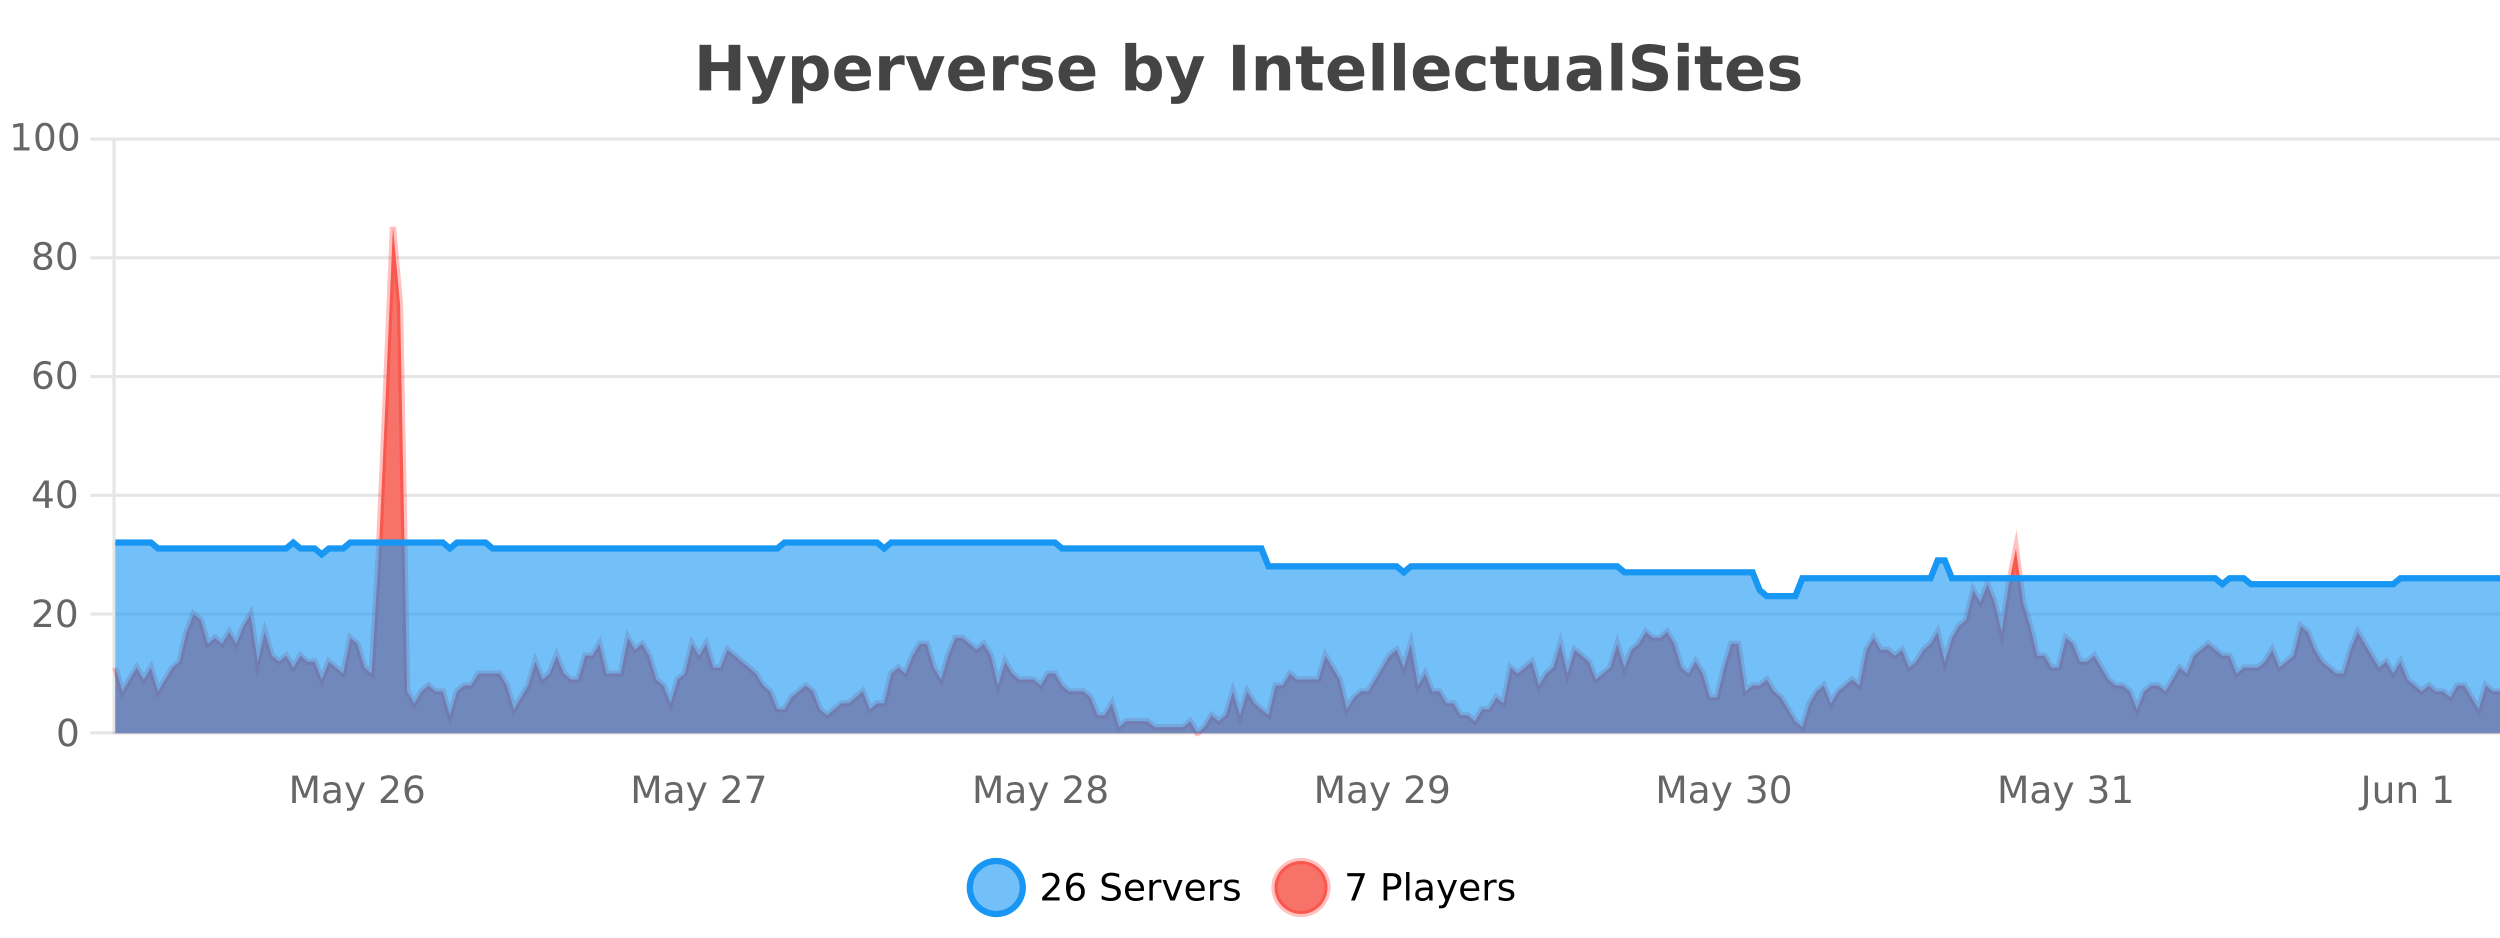 <?xml version="1.0" encoding="UTF-8"?>
<svg xmlns="http://www.w3.org/2000/svg" xmlns:xlink="http://www.w3.org/1999/xlink" width="800pt" height="300pt" viewBox="0 0 800 300" version="1.1">
<defs>
<clipPath id="clip1">
  <path d="M 282 263 L 356 263 L 356 300 L 282 300 Z M 282 263 "/>
</clipPath>
<clipPath id="clip2">
  <path d="M 379 263 L 454 263 L 454 300 L 379 300 Z M 379 263 "/>
</clipPath>
<clipPath id="clip3">
  <path d="M 36.906 72 L 800 72 L 800 234.602 L 36.906 234.602 Z M 36.906 72 "/>
</clipPath>
<clipPath id="clip4">
  <path d="M 35.906 44 L 800 44 L 800 235.602 L 35.906 235.602 Z M 35.906 44 "/>
</clipPath>
<clipPath id="clip5">
  <path d="M 36.906 173 L 800 173 L 800 234.602 L 36.906 234.602 Z M 36.906 173 "/>
</clipPath>
<clipPath id="clip6">
  <path d="M 35.906 145 L 800 145 L 800 220 L 35.906 220 Z M 35.906 145 "/>
</clipPath>
</defs>
<g id="surface7451496">
<rect x="0" y="0" width="800" height="300" style="fill:rgb(100%,100%,100%);fill-opacity:1;stroke:none;"/>
<path style="fill:none;stroke-width:1;stroke-linecap:butt;stroke-linejoin:miter;stroke:rgb(0%,0%,0%);stroke-opacity:0.098;stroke-miterlimit:10;" d="M 37 234.5 L 800 234.5 "/>
<path style="fill:none;stroke-width:1;stroke-linecap:butt;stroke-linejoin:miter;stroke:rgb(0%,0%,0%);stroke-opacity:0.098;stroke-miterlimit:10;" d="M 28.906 234.5 L 36 234.5 "/>
<path style="fill:none;stroke-width:1;stroke-linecap:butt;stroke-linejoin:miter;stroke:rgb(0%,0%,0%);stroke-opacity:0.098;stroke-miterlimit:10;" d="M 37 196.5 L 800 196.5 "/>
<path style="fill:none;stroke-width:1;stroke-linecap:butt;stroke-linejoin:miter;stroke:rgb(0%,0%,0%);stroke-opacity:0.098;stroke-miterlimit:10;" d="M 28.906 196.5 L 36 196.5 "/>
<path style="fill:none;stroke-width:1;stroke-linecap:butt;stroke-linejoin:miter;stroke:rgb(0%,0%,0%);stroke-opacity:0.098;stroke-miterlimit:10;" d="M 37 158.5 L 800 158.5 "/>
<path style="fill:none;stroke-width:1;stroke-linecap:butt;stroke-linejoin:miter;stroke:rgb(0%,0%,0%);stroke-opacity:0.098;stroke-miterlimit:10;" d="M 28.906 158.5 L 36 158.5 "/>
<path style="fill:none;stroke-width:1;stroke-linecap:butt;stroke-linejoin:miter;stroke:rgb(0%,0%,0%);stroke-opacity:0.098;stroke-miterlimit:10;" d="M 37 120.5 L 800 120.5 "/>
<path style="fill:none;stroke-width:1;stroke-linecap:butt;stroke-linejoin:miter;stroke:rgb(0%,0%,0%);stroke-opacity:0.098;stroke-miterlimit:10;" d="M 28.906 120.5 L 36 120.5 "/>
<path style="fill:none;stroke-width:1;stroke-linecap:butt;stroke-linejoin:miter;stroke:rgb(0%,0%,0%);stroke-opacity:0.098;stroke-miterlimit:10;" d="M 37 82.5 L 800 82.5 "/>
<path style="fill:none;stroke-width:1;stroke-linecap:butt;stroke-linejoin:miter;stroke:rgb(0%,0%,0%);stroke-opacity:0.098;stroke-miterlimit:10;" d="M 28.906 82.5 L 36 82.5 "/>
<path style="fill:none;stroke-width:1;stroke-linecap:butt;stroke-linejoin:miter;stroke:rgb(0%,0%,0%);stroke-opacity:0.098;stroke-miterlimit:10;" d="M 37 44.5 L 800 44.5 "/>
<path style="fill:none;stroke-width:1;stroke-linecap:butt;stroke-linejoin:miter;stroke:rgb(0%,0%,0%);stroke-opacity:0.098;stroke-miterlimit:10;" d="M 28.906 44.5 L 36 44.5 "/>
<path style=" stroke:none;fill-rule:nonzero;fill:rgb(9.02%,58.824%,95.294%);fill-opacity:0.6;" d="M 327.305 284 C 327.305 288.688 323.508 292.484 318.82 292.484 C 314.133 292.484 310.336 288.688 310.336 284 C 310.336 279.312 314.133 275.516 318.82 275.516 C 323.508 275.516 327.305 279.312 327.305 284 Z M 327.305 284 "/>
<g clip-path="url(#clip1)" clip-rule="nonzero">
<path style="fill:none;stroke-width:2;stroke-linecap:butt;stroke-linejoin:miter;stroke:rgb(9.02%,58.824%,95.294%);stroke-opacity:1;stroke-miterlimit:10;" d="M 327.305 284 C 327.305 288.688 323.508 292.484 318.82 292.484 C 314.133 292.484 310.336 288.688 310.336 284 C 310.336 279.312 314.133 275.516 318.82 275.516 C 323.508 275.516 327.305 279.312 327.305 284 Z M 327.305 284 "/>
</g>
<path style=" stroke:none;fill-rule:nonzero;fill:rgb(0%,0%,0%);fill-opacity:1;" d="M 334.93 287.156 L 339.07 287.156 L 339.07 288.156 L 333.508 288.156 L 333.508 287.156 C 333.953 286.699 334.562 286.078 335.336 285.297 C 336.117 284.508 336.605 283.996 336.805 283.766 C 337.188 283.352 337.453 282.996 337.602 282.703 C 337.758 282.402 337.836 282.109 337.836 281.828 C 337.836 281.359 337.668 280.98 337.336 280.688 C 337.012 280.398 336.59 280.25 336.07 280.25 C 335.695 280.25 335.297 280.312 334.883 280.438 C 334.477 280.562 334.039 280.762 333.57 281.031 L 333.57 279.828 C 334.047 279.641 334.492 279.5 334.898 279.406 C 335.312 279.305 335.695 279.25 336.039 279.25 C 336.945 279.25 337.668 279.48 338.211 279.938 C 338.75 280.387 339.023 280.992 339.023 281.75 C 339.023 282.105 338.953 282.445 338.82 282.766 C 338.684 283.09 338.438 283.469 338.086 283.906 C 337.98 284.023 337.668 284.352 337.148 284.891 C 336.625 285.434 335.887 286.188 334.93 287.156 Z M 344.238 283.312 C 343.707 283.312 343.285 283.496 342.973 283.859 C 342.66 284.227 342.504 284.719 342.504 285.344 C 342.504 285.98 342.66 286.48 342.973 286.844 C 343.285 287.211 343.707 287.391 344.238 287.391 C 344.77 287.391 345.184 287.211 345.488 286.844 C 345.801 286.48 345.957 285.98 345.957 285.344 C 345.957 284.719 345.801 284.227 345.488 283.859 C 345.184 283.496 344.77 283.312 344.238 283.312 Z M 346.582 279.594 L 346.582 280.672 C 346.277 280.539 345.977 280.434 345.676 280.359 C 345.371 280.289 345.074 280.25 344.785 280.25 C 344.004 280.25 343.402 280.516 342.988 281.047 C 342.582 281.57 342.348 282.359 342.285 283.422 C 342.512 283.09 342.801 282.836 343.145 282.656 C 343.496 282.469 343.883 282.375 344.301 282.375 C 345.176 282.375 345.867 282.641 346.379 283.172 C 346.887 283.703 347.145 284.43 347.145 285.344 C 347.145 286.25 346.879 286.977 346.348 287.516 C 345.816 288.059 345.113 288.328 344.238 288.328 C 343.215 288.328 342.441 287.945 341.91 287.172 C 341.379 286.391 341.113 285.266 341.113 283.797 C 341.113 282.414 341.441 281.309 342.098 280.484 C 342.754 279.664 343.633 279.25 344.738 279.25 C 345.027 279.25 345.324 279.281 345.629 279.344 C 345.93 279.398 346.246 279.48 346.582 279.594 Z M 358.141 279.688 L 358.141 280.844 C 357.691 280.637 357.266 280.48 356.859 280.375 C 356.461 280.262 356.082 280.203 355.719 280.203 C 355.07 280.203 354.57 280.328 354.219 280.578 C 353.875 280.828 353.703 281.188 353.703 281.656 C 353.703 282.043 353.816 282.336 354.047 282.531 C 354.273 282.73 354.719 282.887 355.375 283 L 356.078 283.156 C 356.961 283.324 357.613 283.621 358.031 284.047 C 358.457 284.465 358.672 285.027 358.672 285.734 C 358.672 286.59 358.383 287.234 357.812 287.672 C 357.25 288.109 356.414 288.328 355.312 288.328 C 354.906 288.328 354.469 288.281 354 288.188 C 353.531 288.094 353.047 287.953 352.547 287.766 L 352.547 286.547 C 353.023 286.82 353.492 287.023 353.953 287.156 C 354.422 287.293 354.875 287.359 355.312 287.359 C 355.988 287.359 356.508 287.23 356.875 286.969 C 357.25 286.699 357.438 286.32 357.438 285.828 C 357.438 285.402 357.301 285.07 357.031 284.828 C 356.77 284.578 356.336 284.398 355.734 284.281 L 355.016 284.141 C 354.129 283.965 353.488 283.688 353.094 283.312 C 352.707 282.938 352.516 282.418 352.516 281.75 C 352.516 280.969 352.785 280.359 353.328 279.922 C 353.867 279.477 354.617 279.25 355.578 279.25 C 355.992 279.25 356.41 279.289 356.828 279.359 C 357.254 279.434 357.691 279.543 358.141 279.688 Z M 366.086 284.609 L 366.086 285.125 L 361.117 285.125 C 361.168 285.875 361.391 286.445 361.789 286.828 C 362.195 287.215 362.75 287.406 363.461 287.406 C 363.875 287.406 364.277 287.359 364.664 287.266 C 365.059 287.164 365.449 287.008 365.836 286.797 L 365.836 287.828 C 365.438 287.984 365.039 288.105 364.633 288.188 C 364.227 288.281 363.812 288.328 363.398 288.328 C 362.355 288.328 361.527 288.027 360.914 287.422 C 360.297 286.809 359.992 285.98 359.992 284.938 C 359.992 283.867 360.281 283.016 360.867 282.391 C 361.449 281.758 362.23 281.438 363.211 281.438 C 364.094 281.438 364.793 281.727 365.305 282.297 C 365.824 282.859 366.086 283.633 366.086 284.609 Z M 365.008 284.281 C 364.996 283.699 364.828 283.23 364.508 282.875 C 364.184 282.523 363.758 282.344 363.227 282.344 C 362.621 282.344 362.137 282.516 361.773 282.859 C 361.418 283.203 361.215 283.684 361.164 284.297 Z M 371.656 282.594 C 371.531 282.531 371.395 282.484 371.25 282.453 C 371.113 282.414 370.957 282.391 370.781 282.391 C 370.176 282.391 369.707 282.59 369.375 282.984 C 369.051 283.383 368.891 283.953 368.891 284.703 L 368.891 288.156 L 367.812 288.156 L 367.812 281.594 L 368.891 281.594 L 368.891 282.609 C 369.117 282.215 369.414 281.922 369.781 281.734 C 370.145 281.539 370.586 281.438 371.109 281.438 C 371.18 281.438 371.258 281.445 371.344 281.453 C 371.438 281.465 371.535 281.48 371.641 281.5 Z M 372.012 281.594 L 373.152 281.594 L 375.199 287.094 L 377.262 281.594 L 378.402 281.594 L 375.934 288.156 L 374.465 288.156 Z M 385.504 284.609 L 385.504 285.125 L 380.535 285.125 C 380.586 285.875 380.809 286.445 381.207 286.828 C 381.613 287.215 382.168 287.406 382.879 287.406 C 383.293 287.406 383.695 287.359 384.082 287.266 C 384.477 287.164 384.867 287.008 385.254 286.797 L 385.254 287.828 C 384.855 287.984 384.457 288.105 384.051 288.188 C 383.645 288.281 383.23 288.328 382.816 288.328 C 381.773 288.328 380.945 288.027 380.332 287.422 C 379.715 286.809 379.41 285.98 379.41 284.938 C 379.41 283.867 379.699 283.016 380.285 282.391 C 380.867 281.758 381.648 281.438 382.629 281.438 C 383.512 281.438 384.211 281.727 384.723 282.297 C 385.242 282.859 385.504 283.633 385.504 284.609 Z M 384.426 284.281 C 384.414 283.699 384.246 283.23 383.926 282.875 C 383.602 282.523 383.176 282.344 382.645 282.344 C 382.039 282.344 381.555 282.516 381.191 282.859 C 380.836 283.203 380.633 283.684 380.582 284.297 Z M 391.074 282.594 C 390.949 282.531 390.812 282.484 390.668 282.453 C 390.531 282.414 390.375 282.391 390.199 282.391 C 389.594 282.391 389.125 282.59 388.793 282.984 C 388.469 283.383 388.309 283.953 388.309 284.703 L 388.309 288.156 L 387.23 288.156 L 387.23 281.594 L 388.309 281.594 L 388.309 282.609 C 388.535 282.215 388.832 281.922 389.199 281.734 C 389.562 281.539 390.004 281.438 390.527 281.438 C 390.598 281.438 390.676 281.445 390.762 281.453 C 390.855 281.465 390.953 281.48 391.059 281.5 Z M 396.383 281.781 L 396.383 282.812 C 396.078 282.656 395.762 282.543 395.43 282.469 C 395.105 282.387 394.766 282.344 394.414 282.344 C 393.883 282.344 393.48 282.43 393.211 282.594 C 392.938 282.75 392.805 282.996 392.805 283.328 C 392.805 283.578 392.898 283.777 393.086 283.922 C 393.281 284.059 393.672 284.188 394.258 284.312 L 394.617 284.406 C 395.387 284.562 395.934 284.793 396.258 285.094 C 396.578 285.398 396.742 285.812 396.742 286.344 C 396.742 286.961 396.496 287.445 396.008 287.797 C 395.527 288.152 394.867 288.328 394.023 288.328 C 393.668 288.328 393.297 288.289 392.914 288.219 C 392.539 288.156 392.141 288.059 391.727 287.922 L 391.727 286.797 C 392.121 287.008 392.512 287.164 392.898 287.266 C 393.281 287.371 393.668 287.422 394.055 287.422 C 394.555 287.422 394.938 287.34 395.211 287.172 C 395.492 286.996 395.633 286.746 395.633 286.422 C 395.633 286.133 395.531 285.906 395.336 285.75 C 395.137 285.594 394.703 285.445 394.039 285.297 L 393.664 285.219 C 392.996 285.074 392.512 284.855 392.211 284.562 C 391.918 284.273 391.773 283.875 391.773 283.375 C 391.773 282.75 391.992 282.273 392.43 281.938 C 392.867 281.605 393.484 281.438 394.289 281.438 C 394.684 281.438 395.059 281.469 395.414 281.531 C 395.766 281.586 396.09 281.668 396.383 281.781 Z M 328.82 277.016 "/>
<path style=" stroke:none;fill-rule:nonzero;fill:rgb(96.863%,44.706%,40.784%);fill-opacity:1;" d="M 424.809 284 C 424.809 288.688 421.008 292.484 416.32 292.484 C 411.637 292.484 407.836 288.688 407.836 284 C 407.836 279.312 411.637 275.516 416.32 275.516 C 421.008 275.516 424.809 279.312 424.809 284 Z M 424.809 284 "/>
<g clip-path="url(#clip2)" clip-rule="nonzero">
<path style="fill:none;stroke-width:2;stroke-linecap:butt;stroke-linejoin:miter;stroke:rgb(100%,4.706%,0%);stroke-opacity:0.247;stroke-miterlimit:10;" d="M 424.809 284 C 424.809 288.688 421.008 292.484 416.32 292.484 C 411.637 292.484 407.836 288.688 407.836 284 C 407.836 279.312 411.637 275.516 416.32 275.516 C 421.008 275.516 424.809 279.312 424.809 284 Z M 424.809 284 "/>
</g>
<path style=" stroke:none;fill-rule:nonzero;fill:rgb(0%,0%,0%);fill-opacity:1;" d="M 431.117 279.406 L 436.742 279.406 L 436.742 279.906 L 433.57 288.156 L 432.336 288.156 L 435.32 280.406 L 431.117 280.406 Z M 443.945 280.375 L 443.945 283.672 L 445.43 283.672 C 445.98 283.672 446.406 283.531 446.711 283.25 C 447.012 282.961 447.164 282.547 447.164 282.016 C 447.164 281.496 447.012 281.094 446.711 280.812 C 446.406 280.523 445.98 280.375 445.43 280.375 Z M 442.758 279.406 L 445.43 279.406 C 446.418 279.406 447.164 279.633 447.664 280.078 C 448.164 280.516 448.414 281.164 448.414 282.016 C 448.414 282.883 448.164 283.539 447.664 283.984 C 447.164 284.422 446.418 284.641 445.43 284.641 L 443.945 284.641 L 443.945 288.156 L 442.758 288.156 Z M 449.945 279.031 L 451.023 279.031 L 451.023 288.156 L 449.945 288.156 Z M 456.266 284.859 C 455.398 284.859 454.797 284.961 454.453 285.156 C 454.117 285.355 453.953 285.695 453.953 286.172 C 453.953 286.559 454.078 286.867 454.328 287.094 C 454.586 287.312 454.93 287.422 455.359 287.422 C 455.961 287.422 456.441 287.215 456.797 286.797 C 457.16 286.371 457.344 285.805 457.344 285.094 L 457.344 284.859 Z M 458.422 284.406 L 458.422 288.156 L 457.344 288.156 L 457.344 287.156 C 457.094 287.555 456.785 287.852 456.422 288.047 C 456.055 288.234 455.609 288.328 455.078 288.328 C 454.398 288.328 453.863 288.141 453.469 287.766 C 453.07 287.383 452.875 286.875 452.875 286.25 C 452.875 285.512 453.117 284.953 453.609 284.578 C 454.109 284.203 454.848 284.016 455.828 284.016 L 457.344 284.016 L 457.344 283.906 C 457.344 283.406 457.176 283.023 456.844 282.75 C 456.52 282.48 456.066 282.344 455.484 282.344 C 455.109 282.344 454.738 282.391 454.375 282.484 C 454.02 282.578 453.68 282.715 453.359 282.891 L 453.359 281.891 C 453.754 281.734 454.133 281.621 454.5 281.547 C 454.875 281.477 455.238 281.438 455.594 281.438 C 456.539 281.438 457.25 281.684 457.719 282.172 C 458.188 282.664 458.422 283.406 458.422 284.406 Z M 463.367 288.766 C 463.062 289.547 462.766 290.055 462.477 290.297 C 462.184 290.535 461.797 290.656 461.32 290.656 L 460.461 290.656 L 460.461 289.75 L 461.086 289.75 C 461.387 289.75 461.617 289.676 461.773 289.531 C 461.938 289.395 462.121 289.066 462.32 288.547 L 462.523 288.047 L 459.867 281.594 L 461.008 281.594 L 463.055 286.719 L 465.117 281.594 L 466.258 281.594 Z M 473.359 284.609 L 473.359 285.125 L 468.391 285.125 C 468.441 285.875 468.664 286.445 469.062 286.828 C 469.469 287.215 470.023 287.406 470.734 287.406 C 471.148 287.406 471.551 287.359 471.938 287.266 C 472.332 287.164 472.723 287.008 473.109 286.797 L 473.109 287.828 C 472.711 287.984 472.312 288.105 471.906 288.188 C 471.5 288.281 471.086 288.328 470.672 288.328 C 469.629 288.328 468.801 288.027 468.188 287.422 C 467.57 286.809 467.266 285.98 467.266 284.938 C 467.266 283.867 467.555 283.016 468.141 282.391 C 468.723 281.758 469.504 281.438 470.484 281.438 C 471.367 281.438 472.066 281.727 472.578 282.297 C 473.098 282.859 473.359 283.633 473.359 284.609 Z M 472.281 284.281 C 472.27 283.699 472.102 283.23 471.781 282.875 C 471.457 282.523 471.031 282.344 470.5 282.344 C 469.895 282.344 469.41 282.516 469.047 282.859 C 468.691 283.203 468.488 283.684 468.438 284.297 Z M 478.93 282.594 C 478.805 282.531 478.668 282.484 478.523 282.453 C 478.387 282.414 478.23 282.391 478.055 282.391 C 477.449 282.391 476.98 282.59 476.648 282.984 C 476.324 283.383 476.164 283.953 476.164 284.703 L 476.164 288.156 L 475.086 288.156 L 475.086 281.594 L 476.164 281.594 L 476.164 282.609 C 476.391 282.215 476.688 281.922 477.055 281.734 C 477.418 281.539 477.859 281.438 478.383 281.438 C 478.453 281.438 478.531 281.445 478.617 281.453 C 478.711 281.465 478.809 281.48 478.914 281.5 Z M 484.238 281.781 L 484.238 282.812 C 483.934 282.656 483.617 282.543 483.285 282.469 C 482.961 282.387 482.621 282.344 482.27 282.344 C 481.738 282.344 481.336 282.43 481.066 282.594 C 480.793 282.75 480.66 282.996 480.66 283.328 C 480.66 283.578 480.754 283.777 480.941 283.922 C 481.137 284.059 481.527 284.188 482.113 284.312 L 482.473 284.406 C 483.242 284.562 483.789 284.793 484.113 285.094 C 484.434 285.398 484.598 285.812 484.598 286.344 C 484.598 286.961 484.352 287.445 483.863 287.797 C 483.383 288.152 482.723 288.328 481.879 288.328 C 481.523 288.328 481.152 288.289 480.77 288.219 C 480.395 288.156 479.996 288.059 479.582 287.922 L 479.582 286.797 C 479.977 287.008 480.367 287.164 480.754 287.266 C 481.137 287.371 481.523 287.422 481.91 287.422 C 482.41 287.422 482.793 287.34 483.066 287.172 C 483.348 286.996 483.488 286.746 483.488 286.422 C 483.488 286.133 483.387 285.906 483.191 285.75 C 482.992 285.594 482.559 285.445 481.895 285.297 L 481.52 285.219 C 480.852 285.074 480.367 284.855 480.066 284.562 C 479.773 284.273 479.629 283.875 479.629 283.375 C 479.629 282.75 479.848 282.273 480.285 281.938 C 480.723 281.605 481.34 281.438 482.145 281.438 C 482.539 281.438 482.914 281.469 483.27 281.531 C 483.621 281.586 483.945 281.668 484.238 281.781 Z M 426.32 277.016 "/>
<path style=" stroke:none;fill-rule:nonzero;fill:rgb(26.667%,26.667%,26.667%);fill-opacity:1;" d="M 223.844 14.344 L 227.594 14.344 L 227.594 19.891 L 233.141 19.891 L 233.141 14.344 L 236.906 14.344 L 236.906 28.922 L 233.141 28.922 L 233.141 22.734 L 227.594 22.734 L 227.594 28.922 L 223.844 28.922 Z M 238.988 17.984 L 242.473 17.984 L 245.426 25.406 L 247.926 17.984 L 251.41 17.984 L 246.816 29.953 C 246.355 31.172 245.816 32.02 245.191 32.5 C 244.574 32.988 243.77 33.234 242.77 33.234 L 240.738 33.234 L 240.738 30.938 L 241.832 30.938 C 242.426 30.938 242.855 30.844 243.129 30.656 C 243.398 30.469 243.605 30.129 243.754 29.641 L 243.863 29.344 Z M 256.945 27.344 L 256.945 33.078 L 253.461 33.078 L 253.461 17.984 L 256.945 17.984 L 256.945 19.578 C 257.434 18.945 257.969 18.477 258.555 18.172 C 259.137 17.871 259.809 17.719 260.57 17.719 C 261.922 17.719 263.031 18.258 263.898 19.328 C 264.762 20.402 265.195 21.781 265.195 23.469 C 265.195 25.148 264.762 26.523 263.898 27.594 C 263.031 28.668 261.922 29.203 260.57 29.203 C 259.809 29.203 259.137 29.051 258.555 28.75 C 257.969 28.449 257.434 27.98 256.945 27.344 Z M 259.273 20.266 C 258.523 20.266 257.945 20.543 257.539 21.094 C 257.141 21.637 256.945 22.43 256.945 23.469 C 256.945 24.5 257.141 25.293 257.539 25.844 C 257.945 26.398 258.523 26.672 259.273 26.672 C 260.023 26.672 260.594 26.402 260.992 25.859 C 261.387 25.309 261.586 24.512 261.586 23.469 C 261.586 22.43 261.387 21.637 260.992 21.094 C 260.594 20.543 260.023 20.266 259.273 20.266 Z M 278.688 23.422 L 278.688 24.422 L 270.516 24.422 C 270.598 25.246 270.895 25.859 271.406 26.266 C 271.914 26.672 272.625 26.875 273.531 26.875 C 274.27 26.875 275.023 26.766 275.797 26.547 C 276.566 26.328 277.359 26 278.172 25.562 L 278.172 28.25 C 277.348 28.562 276.52 28.797 275.688 28.953 C 274.863 29.117 274.039 29.203 273.219 29.203 C 271.238 29.203 269.695 28.703 268.594 27.703 C 267.5 26.695 266.953 25.281 266.953 23.469 C 266.953 21.68 267.488 20.273 268.562 19.25 C 269.645 18.23 271.129 17.719 273.016 17.719 C 274.734 17.719 276.109 18.242 277.141 19.281 C 278.172 20.312 278.688 21.695 278.688 23.422 Z M 275.094 22.266 C 275.094 21.602 274.898 21.062 274.516 20.656 C 274.129 20.25 273.625 20.047 273 20.047 C 272.32 20.047 271.77 20.242 271.344 20.625 C 270.926 21 270.664 21.547 270.562 22.266 Z M 289.469 20.969 C 289.156 20.824 288.848 20.719 288.547 20.656 C 288.242 20.586 287.941 20.547 287.641 20.547 C 286.734 20.547 286.035 20.836 285.547 21.406 C 285.066 21.98 284.828 22.805 284.828 23.875 L 284.828 28.922 L 281.344 28.922 L 281.344 17.984 L 284.828 17.984 L 284.828 19.781 C 285.273 19.062 285.789 18.543 286.375 18.219 C 286.957 17.887 287.656 17.719 288.469 17.719 C 288.594 17.719 288.723 17.727 288.859 17.734 C 288.992 17.746 289.191 17.766 289.453 17.797 Z M 289.816 17.984 L 293.316 17.984 L 296.051 25.547 L 298.754 17.984 L 302.27 17.984 L 297.957 28.922 L 294.113 28.922 Z M 315.148 23.422 L 315.148 24.422 L 306.977 24.422 C 307.059 25.246 307.355 25.859 307.867 26.266 C 308.375 26.672 309.086 26.875 309.992 26.875 C 310.73 26.875 311.484 26.766 312.258 26.547 C 313.027 26.328 313.82 26 314.633 25.562 L 314.633 28.25 C 313.809 28.562 312.98 28.797 312.148 28.953 C 311.324 29.117 310.5 29.203 309.68 29.203 C 307.699 29.203 306.156 28.703 305.055 27.703 C 303.961 26.695 303.414 25.281 303.414 23.469 C 303.414 21.68 303.949 20.273 305.023 19.25 C 306.105 18.23 307.59 17.719 309.477 17.719 C 311.195 17.719 312.57 18.242 313.602 19.281 C 314.633 20.312 315.148 21.695 315.148 23.422 Z M 311.555 22.266 C 311.555 21.602 311.359 21.062 310.977 20.656 C 310.59 20.25 310.086 20.047 309.461 20.047 C 308.781 20.047 308.23 20.242 307.805 20.625 C 307.387 21 307.125 21.547 307.023 22.266 Z M 325.934 20.969 C 325.621 20.824 325.312 20.719 325.012 20.656 C 324.707 20.586 324.406 20.547 324.105 20.547 C 323.199 20.547 322.5 20.836 322.012 21.406 C 321.531 21.98 321.293 22.805 321.293 23.875 L 321.293 28.922 L 317.809 28.922 L 317.809 17.984 L 321.293 17.984 L 321.293 19.781 C 321.738 19.062 322.254 18.543 322.84 18.219 C 323.422 17.887 324.121 17.719 324.934 17.719 C 325.059 17.719 325.188 17.727 325.324 17.734 C 325.457 17.746 325.656 17.766 325.918 17.797 Z M 336.203 18.328 L 336.203 20.984 C 335.461 20.672 334.742 20.438 334.047 20.281 C 333.348 20.125 332.688 20.047 332.062 20.047 C 331.406 20.047 330.914 20.133 330.594 20.297 C 330.27 20.465 330.109 20.719 330.109 21.062 C 330.109 21.344 330.227 21.559 330.469 21.703 C 330.719 21.852 331.156 21.961 331.781 22.031 L 332.406 22.125 C 334.195 22.355 335.398 22.73 336.016 23.25 C 336.629 23.773 336.938 24.59 336.938 25.703 C 336.938 26.871 336.504 27.746 335.641 28.328 C 334.785 28.914 333.508 29.203 331.812 29.203 C 331.082 29.203 330.332 29.145 329.562 29.031 C 328.789 28.918 328 28.746 327.188 28.516 L 327.188 25.859 C 327.883 26.203 328.598 26.461 329.328 26.625 C 330.055 26.793 330.801 26.875 331.562 26.875 C 332.25 26.875 332.766 26.781 333.109 26.594 C 333.453 26.406 333.625 26.125 333.625 25.75 C 333.625 25.438 333.504 25.211 333.266 25.062 C 333.023 24.906 332.551 24.789 331.844 24.703 L 331.234 24.625 C 329.672 24.43 328.578 24.07 327.953 23.547 C 327.328 23.016 327.016 22.215 327.016 21.141 C 327.016 19.984 327.41 19.125 328.203 18.562 C 329.004 18 330.223 17.719 331.859 17.719 C 332.504 17.719 333.18 17.773 333.891 17.875 C 334.598 17.969 335.367 18.121 336.203 18.328 Z M 350.484 23.422 L 350.484 24.422 L 342.312 24.422 C 342.395 25.246 342.691 25.859 343.203 26.266 C 343.711 26.672 344.422 26.875 345.328 26.875 C 346.066 26.875 346.82 26.766 347.594 26.547 C 348.363 26.328 349.156 26 349.969 25.562 L 349.969 28.25 C 349.145 28.562 348.316 28.797 347.484 28.953 C 346.66 29.117 345.836 29.203 345.016 29.203 C 343.035 29.203 341.492 28.703 340.391 27.703 C 339.297 26.695 338.75 25.281 338.75 23.469 C 338.75 21.68 339.285 20.273 340.359 19.25 C 341.441 18.23 342.926 17.719 344.812 17.719 C 346.531 17.719 347.906 18.242 348.938 19.281 C 349.969 20.312 350.484 21.695 350.484 23.422 Z M 346.891 22.266 C 346.891 21.602 346.695 21.062 346.312 20.656 C 345.926 20.25 345.422 20.047 344.797 20.047 C 344.117 20.047 343.566 20.242 343.141 20.625 C 342.723 21 342.461 21.547 342.359 22.266 Z M 365.914 26.672 C 366.664 26.672 367.234 26.402 367.633 25.859 C 368.027 25.309 368.227 24.512 368.227 23.469 C 368.227 22.43 368.027 21.637 367.633 21.094 C 367.234 20.543 366.664 20.266 365.914 20.266 C 365.164 20.266 364.586 20.543 364.18 21.094 C 363.781 21.637 363.586 22.43 363.586 23.469 C 363.586 24.5 363.781 25.293 364.18 25.844 C 364.586 26.398 365.164 26.672 365.914 26.672 Z M 363.586 19.578 C 364.074 18.945 364.609 18.477 365.195 18.172 C 365.777 17.871 366.449 17.719 367.211 17.719 C 368.562 17.719 369.672 18.258 370.539 19.328 C 371.402 20.402 371.836 21.781 371.836 23.469 C 371.836 25.148 371.402 26.523 370.539 27.594 C 369.672 28.668 368.562 29.203 367.211 29.203 C 366.449 29.203 365.777 29.051 365.195 28.75 C 364.609 28.449 364.074 27.98 363.586 27.344 L 363.586 28.922 L 360.102 28.922 L 360.102 13.719 L 363.586 13.719 Z M 372.984 17.984 L 376.469 17.984 L 379.422 25.406 L 381.922 17.984 L 385.406 17.984 L 380.812 29.953 C 380.352 31.172 379.812 32.02 379.188 32.5 C 378.57 32.988 377.766 33.234 376.766 33.234 L 374.734 33.234 L 374.734 30.938 L 375.828 30.938 C 376.422 30.938 376.852 30.844 377.125 30.656 C 377.395 30.469 377.602 30.129 377.75 29.641 L 377.859 29.344 Z M 394.578 14.344 L 398.328 14.344 L 398.328 28.922 L 394.578 28.922 Z M 412.844 22.266 L 412.844 28.922 L 409.328 28.922 L 409.328 23.828 C 409.328 22.883 409.305 22.23 409.266 21.875 C 409.223 21.512 409.148 21.246 409.047 21.078 C 408.91 20.852 408.723 20.672 408.484 20.547 C 408.254 20.422 407.988 20.359 407.688 20.359 C 406.957 20.359 406.383 20.641 405.969 21.203 C 405.551 21.766 405.344 22.547 405.344 23.547 L 405.344 28.922 L 401.859 28.922 L 401.859 17.984 L 405.344 17.984 L 405.344 19.578 C 405.875 18.945 406.438 18.477 407.031 18.172 C 407.625 17.871 408.273 17.719 408.984 17.719 C 410.254 17.719 411.211 18.109 411.859 18.891 C 412.516 19.664 412.844 20.789 412.844 22.266 Z M 419.914 14.875 L 419.914 17.984 L 423.523 17.984 L 423.523 20.484 L 419.914 20.484 L 419.914 25.125 C 419.914 25.637 420.012 25.98 420.211 26.156 C 420.418 26.336 420.82 26.422 421.414 26.422 L 423.211 26.422 L 423.211 28.922 L 420.211 28.922 C 418.836 28.922 417.855 28.637 417.273 28.062 C 416.699 27.48 416.414 26.5 416.414 25.125 L 416.414 20.484 L 414.68 20.484 L 414.68 17.984 L 416.414 17.984 L 416.414 14.875 Z M 436.566 23.422 L 436.566 24.422 L 428.395 24.422 C 428.477 25.246 428.773 25.859 429.285 26.266 C 429.793 26.672 430.504 26.875 431.41 26.875 C 432.148 26.875 432.902 26.766 433.676 26.547 C 434.445 26.328 435.238 26 436.051 25.562 L 436.051 28.25 C 435.227 28.562 434.398 28.797 433.566 28.953 C 432.742 29.117 431.918 29.203 431.098 29.203 C 429.117 29.203 427.574 28.703 426.473 27.703 C 425.379 26.695 424.832 25.281 424.832 23.469 C 424.832 21.68 425.367 20.273 426.441 19.25 C 427.523 18.23 429.008 17.719 430.895 17.719 C 432.613 17.719 433.988 18.242 435.02 19.281 C 436.051 20.312 436.566 21.695 436.566 23.422 Z M 432.973 22.266 C 432.973 21.602 432.777 21.062 432.395 20.656 C 432.008 20.25 431.504 20.047 430.879 20.047 C 430.199 20.047 429.648 20.242 429.223 20.625 C 428.805 21 428.543 21.547 428.441 22.266 Z M 439.227 13.719 L 442.711 13.719 L 442.711 28.922 L 439.227 28.922 Z M 446.078 13.719 L 449.562 13.719 L 449.562 28.922 L 446.078 28.922 Z M 463.844 23.422 L 463.844 24.422 L 455.672 24.422 C 455.754 25.246 456.051 25.859 456.562 26.266 C 457.07 26.672 457.781 26.875 458.688 26.875 C 459.426 26.875 460.18 26.766 460.953 26.547 C 461.723 26.328 462.516 26 463.328 25.562 L 463.328 28.25 C 462.504 28.562 461.676 28.797 460.844 28.953 C 460.02 29.117 459.195 29.203 458.375 29.203 C 456.395 29.203 454.852 28.703 453.75 27.703 C 452.656 26.695 452.109 25.281 452.109 23.469 C 452.109 21.68 452.645 20.273 453.719 19.25 C 454.801 18.23 456.285 17.719 458.172 17.719 C 459.891 17.719 461.266 18.242 462.297 19.281 C 463.328 20.312 463.844 21.695 463.844 23.422 Z M 460.25 22.266 C 460.25 21.602 460.055 21.062 459.672 20.656 C 459.285 20.25 458.781 20.047 458.156 20.047 C 457.477 20.047 456.926 20.242 456.5 20.625 C 456.082 21 455.82 21.547 455.719 22.266 Z M 475.328 18.328 L 475.328 21.172 C 474.859 20.852 474.383 20.609 473.906 20.453 C 473.426 20.297 472.926 20.219 472.406 20.219 C 471.438 20.219 470.676 20.508 470.125 21.078 C 469.582 21.641 469.312 22.438 469.312 23.469 C 469.312 24.492 469.582 25.289 470.125 25.859 C 470.676 26.422 471.438 26.703 472.406 26.703 C 472.957 26.703 473.477 26.625 473.969 26.469 C 474.457 26.305 474.91 26.059 475.328 25.734 L 475.328 28.594 C 474.785 28.805 474.234 28.953 473.672 29.047 C 473.109 29.148 472.539 29.203 471.969 29.203 C 470 29.203 468.457 28.699 467.344 27.688 C 466.227 26.68 465.672 25.273 465.672 23.469 C 465.672 21.656 466.227 20.246 467.344 19.234 C 468.457 18.227 470 17.719 471.969 17.719 C 472.539 17.719 473.102 17.773 473.656 17.875 C 474.219 17.969 474.773 18.121 475.328 18.328 Z M 482.168 14.875 L 482.168 17.984 L 485.777 17.984 L 485.777 20.484 L 482.168 20.484 L 482.168 25.125 C 482.168 25.637 482.266 25.98 482.465 26.156 C 482.672 26.336 483.074 26.422 483.668 26.422 L 485.465 26.422 L 485.465 28.922 L 482.465 28.922 C 481.09 28.922 480.109 28.637 479.527 28.062 C 478.953 27.48 478.668 26.5 478.668 25.125 L 478.668 20.484 L 476.934 20.484 L 476.934 17.984 L 478.668 17.984 L 478.668 14.875 Z M 487.789 24.656 L 487.789 17.984 L 491.305 17.984 L 491.305 19.078 C 491.305 19.672 491.297 20.418 491.289 21.312 C 491.289 22.211 491.289 22.805 491.289 23.094 C 491.289 23.98 491.309 24.617 491.352 25 C 491.402 25.387 491.48 25.668 491.586 25.844 C 491.73 26.074 491.918 26.25 492.148 26.375 C 492.375 26.5 492.641 26.562 492.945 26.562 C 493.672 26.562 494.246 26.281 494.664 25.719 C 495.078 25.156 495.289 24.383 495.289 23.391 L 495.289 17.984 L 498.789 17.984 L 498.789 28.922 L 495.289 28.922 L 495.289 27.344 C 494.758 27.98 494.195 28.449 493.602 28.75 C 493.016 29.051 492.371 29.203 491.664 29.203 C 490.402 29.203 489.438 28.82 488.773 28.047 C 488.117 27.266 487.789 26.137 487.789 24.656 Z M 507.047 24 C 506.316 24 505.77 24.125 505.406 24.375 C 505.039 24.617 504.859 24.98 504.859 25.469 C 504.859 25.906 505.004 26.25 505.297 26.5 C 505.598 26.75 506.008 26.875 506.531 26.875 C 507.188 26.875 507.738 26.641 508.188 26.172 C 508.645 25.703 508.875 25.117 508.875 24.406 L 508.875 24 Z M 512.391 22.688 L 512.391 28.922 L 508.875 28.922 L 508.875 27.297 C 508.406 27.965 507.875 28.449 507.281 28.75 C 506.695 29.051 505.984 29.203 505.141 29.203 C 504.016 29.203 503.098 28.875 502.391 28.219 C 501.68 27.555 501.328 26.695 501.328 25.641 C 501.328 24.359 501.766 23.422 502.641 22.828 C 503.523 22.227 504.914 21.922 506.812 21.922 L 508.875 21.922 L 508.875 21.641 C 508.875 21.09 508.656 20.688 508.219 20.438 C 507.781 20.18 507.098 20.047 506.172 20.047 C 505.422 20.047 504.723 20.125 504.078 20.281 C 503.43 20.43 502.832 20.648 502.281 20.938 L 502.281 18.281 C 503.031 18.094 503.781 17.953 504.531 17.859 C 505.289 17.766 506.051 17.719 506.812 17.719 C 508.781 17.719 510.203 18.109 511.078 18.891 C 511.953 19.664 512.391 20.93 512.391 22.688 Z M 515.648 13.719 L 519.133 13.719 L 519.133 28.922 L 515.648 28.922 Z M 532.805 14.797 L 532.805 17.891 C 532 17.527 531.219 17.258 530.461 17.078 C 529.699 16.891 528.98 16.797 528.305 16.797 C 527.406 16.797 526.742 16.922 526.305 17.172 C 525.875 17.422 525.664 17.809 525.664 18.328 C 525.664 18.715 525.809 19.016 526.102 19.234 C 526.391 19.453 526.918 19.641 527.68 19.797 L 529.273 20.125 C 530.898 20.449 532.047 20.945 532.727 21.609 C 533.414 22.277 533.758 23.219 533.758 24.438 C 533.758 26.043 533.277 27.242 532.32 28.031 C 531.371 28.812 529.918 29.203 527.961 29.203 C 527.031 29.203 526.102 29.113 525.164 28.938 C 524.234 28.762 523.309 28.5 522.383 28.156 L 522.383 24.984 C 523.309 25.484 524.203 25.859 525.07 26.109 C 525.945 26.359 526.789 26.484 527.602 26.484 C 528.422 26.484 529.047 26.352 529.477 26.078 C 529.914 25.797 530.133 25.402 530.133 24.891 C 530.133 24.445 529.98 24.094 529.68 23.844 C 529.387 23.594 528.797 23.371 527.914 23.172 L 526.461 22.859 C 525 22.547 523.934 22.055 523.258 21.375 C 522.59 20.688 522.258 19.762 522.258 18.594 C 522.258 17.148 522.727 16.031 523.664 15.25 C 524.602 14.469 525.949 14.078 527.711 14.078 C 528.512 14.078 529.336 14.141 530.18 14.266 C 531.023 14.383 531.898 14.559 532.805 14.797 Z M 536.91 17.984 L 540.395 17.984 L 540.395 28.922 L 536.91 28.922 Z M 536.91 13.719 L 540.395 13.719 L 540.395 16.578 L 536.91 16.578 Z M 547.578 14.875 L 547.578 17.984 L 551.188 17.984 L 551.188 20.484 L 547.578 20.484 L 547.578 25.125 C 547.578 25.637 547.676 25.98 547.875 26.156 C 548.082 26.336 548.484 26.422 549.078 26.422 L 550.875 26.422 L 550.875 28.922 L 547.875 28.922 C 546.5 28.922 545.52 28.637 544.938 28.062 C 544.363 27.48 544.078 26.5 544.078 25.125 L 544.078 20.484 L 542.344 20.484 L 542.344 17.984 L 544.078 17.984 L 544.078 14.875 Z M 564.234 23.422 L 564.234 24.422 L 556.062 24.422 C 556.145 25.246 556.441 25.859 556.953 26.266 C 557.461 26.672 558.172 26.875 559.078 26.875 C 559.816 26.875 560.57 26.766 561.344 26.547 C 562.113 26.328 562.906 26 563.719 25.562 L 563.719 28.25 C 562.895 28.562 562.066 28.797 561.234 28.953 C 560.41 29.117 559.586 29.203 558.766 29.203 C 556.785 29.203 555.242 28.703 554.141 27.703 C 553.047 26.695 552.5 25.281 552.5 23.469 C 552.5 21.68 553.035 20.273 554.109 19.25 C 555.191 18.23 556.676 17.719 558.562 17.719 C 560.281 17.719 561.656 18.242 562.688 19.281 C 563.719 20.312 564.234 21.695 564.234 23.422 Z M 560.641 22.266 C 560.641 21.602 560.445 21.062 560.062 20.656 C 559.676 20.25 559.172 20.047 558.547 20.047 C 557.867 20.047 557.316 20.242 556.891 20.625 C 556.473 21 556.211 21.547 556.109 22.266 Z M 575.422 18.328 L 575.422 20.984 C 574.68 20.672 573.961 20.438 573.266 20.281 C 572.566 20.125 571.906 20.047 571.281 20.047 C 570.625 20.047 570.133 20.133 569.812 20.297 C 569.488 20.465 569.328 20.719 569.328 21.062 C 569.328 21.344 569.445 21.559 569.688 21.703 C 569.938 21.852 570.375 21.961 571 22.031 L 571.625 22.125 C 573.414 22.355 574.617 22.73 575.234 23.25 C 575.848 23.773 576.156 24.59 576.156 25.703 C 576.156 26.871 575.723 27.746 574.859 28.328 C 574.004 28.914 572.727 29.203 571.031 29.203 C 570.301 29.203 569.551 29.145 568.781 29.031 C 568.008 28.918 567.219 28.746 566.406 28.516 L 566.406 25.859 C 567.102 26.203 567.816 26.461 568.547 26.625 C 569.273 26.793 570.02 26.875 570.781 26.875 C 571.469 26.875 571.984 26.781 572.328 26.594 C 572.672 26.406 572.844 26.125 572.844 25.75 C 572.844 25.438 572.723 25.211 572.484 25.062 C 572.242 24.906 571.77 24.789 571.062 24.703 L 570.453 24.625 C 568.891 24.43 567.797 24.07 567.172 23.547 C 566.547 23.016 566.234 22.215 566.234 21.141 C 566.234 19.984 566.629 19.125 567.422 18.562 C 568.223 18 569.441 17.719 571.078 17.719 C 571.723 17.719 572.398 17.773 573.109 17.875 C 573.816 17.969 574.586 18.121 575.422 18.328 Z M 222 10.359 "/>
<path style="fill:none;stroke-width:1;stroke-linecap:butt;stroke-linejoin:miter;stroke:rgb(0%,0%,0%);stroke-opacity:0.098;stroke-miterlimit:10;" d="M 36 234.5 L 801 234.5 "/>
<path style=" stroke:none;fill-rule:nonzero;fill:rgb(40%,40%,40%);fill-opacity:1;" d="M 93.523 248.203 L 95.289 248.203 L 97.523 254.156 L 99.773 248.203 L 101.539 248.203 L 101.539 256.953 L 100.383 256.953 L 100.383 249.266 L 98.117 255.266 L 96.93 255.266 L 94.68 249.266 L 94.68 256.953 L 93.523 256.953 Z M 106.812 253.656 C 105.945 253.656 105.344 253.758 105 253.953 C 104.664 254.152 104.5 254.492 104.5 254.969 C 104.5 255.355 104.625 255.664 104.875 255.891 C 105.133 256.109 105.477 256.219 105.906 256.219 C 106.508 256.219 106.988 256.012 107.344 255.594 C 107.707 255.168 107.891 254.602 107.891 253.891 L 107.891 253.656 Z M 108.969 253.203 L 108.969 256.953 L 107.891 256.953 L 107.891 255.953 C 107.641 256.352 107.332 256.648 106.969 256.844 C 106.602 257.031 106.156 257.125 105.625 257.125 C 104.945 257.125 104.41 256.938 104.016 256.562 C 103.617 256.18 103.422 255.672 103.422 255.047 C 103.422 254.309 103.664 253.75 104.156 253.375 C 104.656 253 105.395 252.812 106.375 252.812 L 107.891 252.812 L 107.891 252.703 C 107.891 252.203 107.723 251.82 107.391 251.547 C 107.066 251.277 106.613 251.141 106.031 251.141 C 105.656 251.141 105.285 251.188 104.922 251.281 C 104.566 251.375 104.227 251.512 103.906 251.688 L 103.906 250.688 C 104.301 250.531 104.68 250.418 105.047 250.344 C 105.422 250.273 105.785 250.234 106.141 250.234 C 107.086 250.234 107.797 250.48 108.266 250.969 C 108.734 251.461 108.969 252.203 108.969 253.203 Z M 113.918 257.562 C 113.613 258.344 113.316 258.852 113.027 259.094 C 112.734 259.332 112.348 259.453 111.871 259.453 L 111.012 259.453 L 111.012 258.547 L 111.637 258.547 C 111.938 258.547 112.168 258.473 112.324 258.328 C 112.488 258.191 112.672 257.863 112.871 257.344 L 113.074 256.844 L 110.418 250.391 L 111.559 250.391 L 113.605 255.516 L 115.668 250.391 L 116.809 250.391 Z M 123.273 255.953 L 127.414 255.953 L 127.414 256.953 L 121.852 256.953 L 121.852 255.953 C 122.297 255.496 122.906 254.875 123.68 254.094 C 124.461 253.305 124.949 252.793 125.148 252.562 C 125.531 252.148 125.797 251.793 125.945 251.5 C 126.102 251.199 126.18 250.906 126.18 250.625 C 126.18 250.156 126.012 249.777 125.68 249.484 C 125.355 249.195 124.934 249.047 124.414 249.047 C 124.039 249.047 123.641 249.109 123.227 249.234 C 122.82 249.359 122.383 249.559 121.914 249.828 L 121.914 248.625 C 122.391 248.438 122.836 248.297 123.242 248.203 C 123.656 248.102 124.039 248.047 124.383 248.047 C 125.289 248.047 126.012 248.277 126.555 248.734 C 127.094 249.184 127.367 249.789 127.367 250.547 C 127.367 250.902 127.297 251.242 127.164 251.562 C 127.027 251.887 126.781 252.266 126.43 252.703 C 126.324 252.82 126.012 253.148 125.492 253.688 C 124.969 254.23 124.23 254.984 123.273 255.953 Z M 132.578 252.109 C 132.047 252.109 131.625 252.293 131.312 252.656 C 131 253.023 130.844 253.516 130.844 254.141 C 130.844 254.777 131 255.277 131.312 255.641 C 131.625 256.008 132.047 256.188 132.578 256.188 C 133.109 256.188 133.523 256.008 133.828 255.641 C 134.141 255.277 134.297 254.777 134.297 254.141 C 134.297 253.516 134.141 253.023 133.828 252.656 C 133.523 252.293 133.109 252.109 132.578 252.109 Z M 134.922 248.391 L 134.922 249.469 C 134.617 249.336 134.316 249.23 134.016 249.156 C 133.711 249.086 133.414 249.047 133.125 249.047 C 132.344 249.047 131.742 249.312 131.328 249.844 C 130.922 250.367 130.688 251.156 130.625 252.219 C 130.852 251.887 131.141 251.633 131.484 251.453 C 131.836 251.266 132.223 251.172 132.641 251.172 C 133.516 251.172 134.207 251.438 134.719 251.969 C 135.227 252.5 135.484 253.227 135.484 254.141 C 135.484 255.047 135.219 255.773 134.688 256.312 C 134.156 256.855 133.453 257.125 132.578 257.125 C 131.555 257.125 130.781 256.742 130.25 255.969 C 129.719 255.188 129.453 254.062 129.453 252.594 C 129.453 251.211 129.781 250.105 130.438 249.281 C 131.094 248.461 131.973 248.047 133.078 248.047 C 133.367 248.047 133.664 248.078 133.969 248.141 C 134.27 248.195 134.586 248.277 134.922 248.391 Z M 92.352 245.816 "/>
<path style=" stroke:none;fill-rule:nonzero;fill:rgb(40%,40%,40%);fill-opacity:1;" d="M 202.863 248.203 L 204.629 248.203 L 206.863 254.156 L 209.113 248.203 L 210.879 248.203 L 210.879 256.953 L 209.723 256.953 L 209.723 249.266 L 207.457 255.266 L 206.27 255.266 L 204.02 249.266 L 204.02 256.953 L 202.863 256.953 Z M 216.156 253.656 C 215.289 253.656 214.688 253.758 214.344 253.953 C 214.008 254.152 213.844 254.492 213.844 254.969 C 213.844 255.355 213.969 255.664 214.219 255.891 C 214.477 256.109 214.82 256.219 215.25 256.219 C 215.852 256.219 216.332 256.012 216.688 255.594 C 217.051 255.168 217.234 254.602 217.234 253.891 L 217.234 253.656 Z M 218.312 253.203 L 218.312 256.953 L 217.234 256.953 L 217.234 255.953 C 216.984 256.352 216.676 256.648 216.312 256.844 C 215.945 257.031 215.5 257.125 214.969 257.125 C 214.289 257.125 213.754 256.938 213.359 256.562 C 212.961 256.18 212.766 255.672 212.766 255.047 C 212.766 254.309 213.008 253.75 213.5 253.375 C 214 253 214.738 252.812 215.719 252.812 L 217.234 252.812 L 217.234 252.703 C 217.234 252.203 217.066 251.82 216.734 251.547 C 216.41 251.277 215.957 251.141 215.375 251.141 C 215 251.141 214.629 251.188 214.266 251.281 C 213.91 251.375 213.57 251.512 213.25 251.688 L 213.25 250.688 C 213.645 250.531 214.023 250.418 214.391 250.344 C 214.766 250.273 215.129 250.234 215.484 250.234 C 216.43 250.234 217.141 250.48 217.609 250.969 C 218.078 251.461 218.312 252.203 218.312 253.203 Z M 223.258 257.562 C 222.953 258.344 222.656 258.852 222.367 259.094 C 222.074 259.332 221.688 259.453 221.211 259.453 L 220.352 259.453 L 220.352 258.547 L 220.977 258.547 C 221.277 258.547 221.508 258.473 221.664 258.328 C 221.828 258.191 222.012 257.863 222.211 257.344 L 222.414 256.844 L 219.758 250.391 L 220.898 250.391 L 222.945 255.516 L 225.008 250.391 L 226.148 250.391 Z M 232.609 255.953 L 236.75 255.953 L 236.75 256.953 L 231.188 256.953 L 231.188 255.953 C 231.633 255.496 232.242 254.875 233.016 254.094 C 233.797 253.305 234.285 252.793 234.484 252.562 C 234.867 252.148 235.133 251.793 235.281 251.5 C 235.438 251.199 235.516 250.906 235.516 250.625 C 235.516 250.156 235.348 249.777 235.016 249.484 C 234.691 249.195 234.27 249.047 233.75 249.047 C 233.375 249.047 232.977 249.109 232.562 249.234 C 232.156 249.359 231.719 249.559 231.25 249.828 L 231.25 248.625 C 231.727 248.438 232.172 248.297 232.578 248.203 C 232.992 248.102 233.375 248.047 233.719 248.047 C 234.625 248.047 235.348 248.277 235.891 248.734 C 236.43 249.184 236.703 249.789 236.703 250.547 C 236.703 250.902 236.633 251.242 236.5 251.562 C 236.363 251.887 236.117 252.266 235.766 252.703 C 235.66 252.82 235.348 253.148 234.828 253.688 C 234.305 254.23 233.566 254.984 232.609 255.953 Z M 238.934 248.203 L 244.559 248.203 L 244.559 248.703 L 241.387 256.953 L 240.152 256.953 L 243.137 249.203 L 238.934 249.203 Z M 201.691 245.816 "/>
<path style=" stroke:none;fill-rule:nonzero;fill:rgb(40%,40%,40%);fill-opacity:1;" d="M 312.203 248.203 L 313.969 248.203 L 316.203 254.156 L 318.453 248.203 L 320.219 248.203 L 320.219 256.953 L 319.062 256.953 L 319.062 249.266 L 316.797 255.266 L 315.609 255.266 L 313.359 249.266 L 313.359 256.953 L 312.203 256.953 Z M 325.492 253.656 C 324.625 253.656 324.023 253.758 323.68 253.953 C 323.344 254.152 323.18 254.492 323.18 254.969 C 323.18 255.355 323.305 255.664 323.555 255.891 C 323.812 256.109 324.156 256.219 324.586 256.219 C 325.188 256.219 325.668 256.012 326.023 255.594 C 326.387 255.168 326.57 254.602 326.57 253.891 L 326.57 253.656 Z M 327.648 253.203 L 327.648 256.953 L 326.57 256.953 L 326.57 255.953 C 326.32 256.352 326.012 256.648 325.648 256.844 C 325.281 257.031 324.836 257.125 324.305 257.125 C 323.625 257.125 323.09 256.938 322.695 256.562 C 322.297 256.18 322.102 255.672 322.102 255.047 C 322.102 254.309 322.344 253.75 322.836 253.375 C 323.336 253 324.074 252.812 325.055 252.812 L 326.57 252.812 L 326.57 252.703 C 326.57 252.203 326.402 251.82 326.07 251.547 C 325.746 251.277 325.293 251.141 324.711 251.141 C 324.336 251.141 323.965 251.188 323.602 251.281 C 323.246 251.375 322.906 251.512 322.586 251.688 L 322.586 250.688 C 322.98 250.531 323.359 250.418 323.727 250.344 C 324.102 250.273 324.465 250.234 324.82 250.234 C 325.766 250.234 326.477 250.48 326.945 250.969 C 327.414 251.461 327.648 252.203 327.648 253.203 Z M 332.598 257.562 C 332.293 258.344 331.996 258.852 331.707 259.094 C 331.414 259.332 331.027 259.453 330.551 259.453 L 329.691 259.453 L 329.691 258.547 L 330.316 258.547 C 330.617 258.547 330.848 258.473 331.004 258.328 C 331.168 258.191 331.352 257.863 331.551 257.344 L 331.754 256.844 L 329.098 250.391 L 330.238 250.391 L 332.285 255.516 L 334.348 250.391 L 335.488 250.391 Z M 341.953 255.953 L 346.094 255.953 L 346.094 256.953 L 340.531 256.953 L 340.531 255.953 C 340.977 255.496 341.586 254.875 342.359 254.094 C 343.141 253.305 343.629 252.793 343.828 252.562 C 344.211 252.148 344.477 251.793 344.625 251.5 C 344.781 251.199 344.859 250.906 344.859 250.625 C 344.859 250.156 344.691 249.777 344.359 249.484 C 344.035 249.195 343.613 249.047 343.094 249.047 C 342.719 249.047 342.32 249.109 341.906 249.234 C 341.5 249.359 341.062 249.559 340.594 249.828 L 340.594 248.625 C 341.07 248.438 341.516 248.297 341.922 248.203 C 342.336 248.102 342.719 248.047 343.062 248.047 C 343.969 248.047 344.691 248.277 345.234 248.734 C 345.773 249.184 346.047 249.789 346.047 250.547 C 346.047 250.902 345.977 251.242 345.844 251.562 C 345.707 251.887 345.461 252.266 345.109 252.703 C 345.004 252.82 344.691 253.148 344.172 253.688 C 343.648 254.23 342.91 254.984 341.953 255.953 Z M 351.102 252.797 C 350.539 252.797 350.094 252.949 349.773 253.25 C 349.449 253.555 349.289 253.965 349.289 254.484 C 349.289 255.016 349.449 255.434 349.773 255.734 C 350.094 256.039 350.539 256.188 351.102 256.188 C 351.664 256.188 352.105 256.039 352.43 255.734 C 352.75 255.434 352.914 255.016 352.914 254.484 C 352.914 253.965 352.75 253.555 352.43 253.25 C 352.117 252.949 351.672 252.797 351.102 252.797 Z M 349.914 252.297 C 349.414 252.172 349.016 251.938 348.727 251.594 C 348.445 251.242 348.305 250.812 348.305 250.312 C 348.305 249.617 348.555 249.062 349.055 248.656 C 349.555 248.25 350.234 248.047 351.102 248.047 C 351.977 248.047 352.656 248.25 353.148 248.656 C 353.648 249.062 353.898 249.617 353.898 250.312 C 353.898 250.812 353.758 251.242 353.477 251.594 C 353.195 251.938 352.797 252.172 352.289 252.297 C 352.859 252.434 353.305 252.695 353.617 253.078 C 353.938 253.465 354.102 253.934 354.102 254.484 C 354.102 255.34 353.84 255.996 353.32 256.453 C 352.809 256.902 352.07 257.125 351.102 257.125 C 350.141 257.125 349.402 256.902 348.883 256.453 C 348.359 255.996 348.102 255.34 348.102 254.484 C 348.102 253.934 348.262 253.465 348.586 253.078 C 348.906 252.695 349.352 252.434 349.914 252.297 Z M 349.492 250.422 C 349.492 250.883 349.633 251.234 349.914 251.484 C 350.195 251.734 350.59 251.859 351.102 251.859 C 351.609 251.859 352.008 251.734 352.289 251.484 C 352.578 251.234 352.727 250.883 352.727 250.422 C 352.727 249.977 352.578 249.625 352.289 249.375 C 352.008 249.117 351.609 248.984 351.102 248.984 C 350.59 248.984 350.195 249.117 349.914 249.375 C 349.633 249.625 349.492 249.977 349.492 250.422 Z M 311.031 245.816 "/>
<path style=" stroke:none;fill-rule:nonzero;fill:rgb(40%,40%,40%);fill-opacity:1;" d="M 421.543 248.203 L 423.309 248.203 L 425.543 254.156 L 427.793 248.203 L 429.559 248.203 L 429.559 256.953 L 428.402 256.953 L 428.402 249.266 L 426.137 255.266 L 424.949 255.266 L 422.699 249.266 L 422.699 256.953 L 421.543 256.953 Z M 434.836 253.656 C 433.969 253.656 433.367 253.758 433.023 253.953 C 432.688 254.152 432.523 254.492 432.523 254.969 C 432.523 255.355 432.648 255.664 432.898 255.891 C 433.156 256.109 433.5 256.219 433.93 256.219 C 434.531 256.219 435.012 256.012 435.367 255.594 C 435.73 255.168 435.914 254.602 435.914 253.891 L 435.914 253.656 Z M 436.992 253.203 L 436.992 256.953 L 435.914 256.953 L 435.914 255.953 C 435.664 256.352 435.355 256.648 434.992 256.844 C 434.625 257.031 434.18 257.125 433.648 257.125 C 432.969 257.125 432.434 256.938 432.039 256.562 C 431.641 256.18 431.445 255.672 431.445 255.047 C 431.445 254.309 431.688 253.75 432.18 253.375 C 432.68 253 433.418 252.812 434.398 252.812 L 435.914 252.812 L 435.914 252.703 C 435.914 252.203 435.746 251.82 435.414 251.547 C 435.09 251.277 434.637 251.141 434.055 251.141 C 433.68 251.141 433.309 251.188 432.945 251.281 C 432.59 251.375 432.25 251.512 431.93 251.688 L 431.93 250.688 C 432.324 250.531 432.703 250.418 433.07 250.344 C 433.445 250.273 433.809 250.234 434.164 250.234 C 435.109 250.234 435.82 250.48 436.289 250.969 C 436.758 251.461 436.992 252.203 436.992 253.203 Z M 441.938 257.562 C 441.633 258.344 441.336 258.852 441.047 259.094 C 440.754 259.332 440.367 259.453 439.891 259.453 L 439.031 259.453 L 439.031 258.547 L 439.656 258.547 C 439.957 258.547 440.188 258.473 440.344 258.328 C 440.508 258.191 440.691 257.863 440.891 257.344 L 441.094 256.844 L 438.438 250.391 L 439.578 250.391 L 441.625 255.516 L 443.688 250.391 L 444.828 250.391 Z M 451.289 255.953 L 455.43 255.953 L 455.43 256.953 L 449.867 256.953 L 449.867 255.953 C 450.312 255.496 450.922 254.875 451.695 254.094 C 452.477 253.305 452.965 252.793 453.164 252.562 C 453.547 252.148 453.812 251.793 453.961 251.5 C 454.117 251.199 454.195 250.906 454.195 250.625 C 454.195 250.156 454.027 249.777 453.695 249.484 C 453.371 249.195 452.949 249.047 452.43 249.047 C 452.055 249.047 451.656 249.109 451.242 249.234 C 450.836 249.359 450.398 249.559 449.93 249.828 L 449.93 248.625 C 450.406 248.438 450.852 248.297 451.258 248.203 C 451.672 248.102 452.055 248.047 452.398 248.047 C 453.305 248.047 454.027 248.277 454.57 248.734 C 455.109 249.184 455.383 249.789 455.383 250.547 C 455.383 250.902 455.312 251.242 455.18 251.562 C 455.043 251.887 454.797 252.266 454.445 252.703 C 454.34 252.82 454.027 253.148 453.508 253.688 C 452.984 254.23 452.246 254.984 451.289 255.953 Z M 457.941 256.766 L 457.941 255.688 C 458.242 255.836 458.543 255.945 458.848 256.016 C 459.148 256.09 459.449 256.125 459.754 256.125 C 460.535 256.125 461.129 255.867 461.535 255.344 C 461.949 254.812 462.184 254.012 462.238 252.938 C 462.02 253.281 461.73 253.543 461.379 253.719 C 461.035 253.898 460.648 253.984 460.223 253.984 C 459.348 253.984 458.652 253.727 458.145 253.203 C 457.633 252.672 457.379 251.945 457.379 251.016 C 457.379 250.121 457.645 249.402 458.176 248.859 C 458.707 248.32 459.414 248.047 460.301 248.047 C 461.309 248.047 462.082 248.438 462.613 249.219 C 463.152 249.992 463.426 251.117 463.426 252.594 C 463.426 253.969 463.098 255.07 462.441 255.891 C 461.785 256.715 460.902 257.125 459.801 257.125 C 459.496 257.125 459.195 257.094 458.895 257.031 C 458.59 256.977 458.273 256.891 457.941 256.766 Z M 460.301 253.062 C 460.832 253.062 461.254 252.883 461.566 252.516 C 461.879 252.152 462.035 251.652 462.035 251.016 C 462.035 250.391 461.879 249.898 461.566 249.531 C 461.254 249.168 460.832 248.984 460.301 248.984 C 459.77 248.984 459.348 249.168 459.035 249.531 C 458.73 249.898 458.582 250.391 458.582 251.016 C 458.582 251.652 458.73 252.152 459.035 252.516 C 459.348 252.883 459.77 253.062 460.301 253.062 Z M 420.371 245.816 "/>
<path style=" stroke:none;fill-rule:nonzero;fill:rgb(40%,40%,40%);fill-opacity:1;" d="M 530.883 248.203 L 532.648 248.203 L 534.883 254.156 L 537.133 248.203 L 538.898 248.203 L 538.898 256.953 L 537.742 256.953 L 537.742 249.266 L 535.477 255.266 L 534.289 255.266 L 532.039 249.266 L 532.039 256.953 L 530.883 256.953 Z M 544.172 253.656 C 543.305 253.656 542.703 253.758 542.359 253.953 C 542.023 254.152 541.859 254.492 541.859 254.969 C 541.859 255.355 541.984 255.664 542.234 255.891 C 542.492 256.109 542.836 256.219 543.266 256.219 C 543.867 256.219 544.348 256.012 544.703 255.594 C 545.066 255.168 545.25 254.602 545.25 253.891 L 545.25 253.656 Z M 546.328 253.203 L 546.328 256.953 L 545.25 256.953 L 545.25 255.953 C 545 256.352 544.691 256.648 544.328 256.844 C 543.961 257.031 543.516 257.125 542.984 257.125 C 542.305 257.125 541.77 256.938 541.375 256.562 C 540.977 256.18 540.781 255.672 540.781 255.047 C 540.781 254.309 541.023 253.75 541.516 253.375 C 542.016 253 542.754 252.812 543.734 252.812 L 545.25 252.812 L 545.25 252.703 C 545.25 252.203 545.082 251.82 544.75 251.547 C 544.426 251.277 543.973 251.141 543.391 251.141 C 543.016 251.141 542.645 251.188 542.281 251.281 C 541.926 251.375 541.586 251.512 541.266 251.688 L 541.266 250.688 C 541.66 250.531 542.039 250.418 542.406 250.344 C 542.781 250.273 543.145 250.234 543.5 250.234 C 544.445 250.234 545.156 250.48 545.625 250.969 C 546.094 251.461 546.328 252.203 546.328 253.203 Z M 551.277 257.562 C 550.973 258.344 550.676 258.852 550.387 259.094 C 550.094 259.332 549.707 259.453 549.23 259.453 L 548.371 259.453 L 548.371 258.547 L 548.996 258.547 C 549.297 258.547 549.527 258.473 549.684 258.328 C 549.848 258.191 550.031 257.863 550.23 257.344 L 550.434 256.844 L 547.777 250.391 L 548.918 250.391 L 550.965 255.516 L 553.027 250.391 L 554.168 250.391 Z M 563.211 252.234 C 563.773 252.359 564.211 252.617 564.523 253 C 564.844 253.375 565.008 253.844 565.008 254.406 C 565.008 255.273 564.711 255.945 564.117 256.422 C 563.523 256.891 562.68 257.125 561.586 257.125 C 561.219 257.125 560.84 257.086 560.445 257.016 C 560.059 256.945 559.664 256.836 559.258 256.688 L 559.258 255.547 C 559.578 255.734 559.934 255.883 560.32 255.984 C 560.715 256.078 561.125 256.125 561.555 256.125 C 562.293 256.125 562.855 255.98 563.242 255.688 C 563.637 255.398 563.836 254.969 563.836 254.406 C 563.836 253.898 563.652 253.496 563.289 253.203 C 562.922 252.914 562.422 252.766 561.789 252.766 L 560.758 252.766 L 560.758 251.797 L 561.836 251.797 C 562.406 251.797 562.852 251.684 563.164 251.453 C 563.477 251.215 563.633 250.875 563.633 250.438 C 563.633 249.992 563.469 249.648 563.148 249.406 C 562.836 249.168 562.383 249.047 561.789 249.047 C 561.453 249.047 561.102 249.086 560.727 249.156 C 560.359 249.219 559.953 249.324 559.508 249.469 L 559.508 248.422 C 559.965 248.297 560.387 248.203 560.773 248.141 C 561.168 248.078 561.539 248.047 561.883 248.047 C 562.789 248.047 563.5 248.25 564.023 248.656 C 564.543 249.062 564.805 249.617 564.805 250.312 C 564.805 250.805 564.664 251.215 564.383 251.547 C 564.109 251.883 563.719 252.109 563.211 252.234 Z M 569.781 248.984 C 569.176 248.984 568.719 249.289 568.406 249.891 C 568.102 250.484 567.953 251.387 567.953 252.594 C 567.953 253.793 568.102 254.695 568.406 255.297 C 568.719 255.891 569.176 256.188 569.781 256.188 C 570.395 256.188 570.852 255.891 571.156 255.297 C 571.469 254.695 571.625 253.793 571.625 252.594 C 571.625 251.387 571.469 250.484 571.156 249.891 C 570.852 249.289 570.395 248.984 569.781 248.984 Z M 569.781 248.047 C 570.758 248.047 571.508 248.438 572.031 249.219 C 572.551 249.992 572.812 251.117 572.812 252.594 C 572.812 254.062 572.551 255.188 572.031 255.969 C 571.508 256.742 570.758 257.125 569.781 257.125 C 568.801 257.125 568.051 256.742 567.531 255.969 C 567.02 255.188 566.766 254.062 566.766 252.594 C 566.766 251.117 567.02 249.992 567.531 249.219 C 568.051 248.438 568.801 248.047 569.781 248.047 Z M 529.711 245.816 "/>
<path style=" stroke:none;fill-rule:nonzero;fill:rgb(40%,40%,40%);fill-opacity:1;" d="M 640.219 248.203 L 641.984 248.203 L 644.219 254.156 L 646.469 248.203 L 648.234 248.203 L 648.234 256.953 L 647.078 256.953 L 647.078 249.266 L 644.812 255.266 L 643.625 255.266 L 641.375 249.266 L 641.375 256.953 L 640.219 256.953 Z M 653.508 253.656 C 652.641 253.656 652.039 253.758 651.695 253.953 C 651.359 254.152 651.195 254.492 651.195 254.969 C 651.195 255.355 651.32 255.664 651.57 255.891 C 651.828 256.109 652.172 256.219 652.602 256.219 C 653.203 256.219 653.684 256.012 654.039 255.594 C 654.402 255.168 654.586 254.602 654.586 253.891 L 654.586 253.656 Z M 655.664 253.203 L 655.664 256.953 L 654.586 256.953 L 654.586 255.953 C 654.336 256.352 654.027 256.648 653.664 256.844 C 653.297 257.031 652.852 257.125 652.32 257.125 C 651.641 257.125 651.105 256.938 650.711 256.562 C 650.312 256.18 650.117 255.672 650.117 255.047 C 650.117 254.309 650.359 253.75 650.852 253.375 C 651.352 253 652.09 252.812 653.07 252.812 L 654.586 252.812 L 654.586 252.703 C 654.586 252.203 654.418 251.82 654.086 251.547 C 653.762 251.277 653.309 251.141 652.727 251.141 C 652.352 251.141 651.98 251.188 651.617 251.281 C 651.262 251.375 650.922 251.512 650.602 251.688 L 650.602 250.688 C 650.996 250.531 651.375 250.418 651.742 250.344 C 652.117 250.273 652.48 250.234 652.836 250.234 C 653.781 250.234 654.492 250.48 654.961 250.969 C 655.43 251.461 655.664 252.203 655.664 253.203 Z M 660.613 257.562 C 660.309 258.344 660.012 258.852 659.723 259.094 C 659.43 259.332 659.043 259.453 658.566 259.453 L 657.707 259.453 L 657.707 258.547 L 658.332 258.547 C 658.633 258.547 658.863 258.473 659.02 258.328 C 659.184 258.191 659.367 257.863 659.566 257.344 L 659.77 256.844 L 657.113 250.391 L 658.254 250.391 L 660.301 255.516 L 662.363 250.391 L 663.504 250.391 Z M 672.547 252.234 C 673.109 252.359 673.547 252.617 673.859 253 C 674.18 253.375 674.344 253.844 674.344 254.406 C 674.344 255.273 674.047 255.945 673.453 256.422 C 672.859 256.891 672.016 257.125 670.922 257.125 C 670.555 257.125 670.176 257.086 669.781 257.016 C 669.395 256.945 669 256.836 668.594 256.688 L 668.594 255.547 C 668.914 255.734 669.27 255.883 669.656 255.984 C 670.051 256.078 670.461 256.125 670.891 256.125 C 671.629 256.125 672.191 255.98 672.578 255.688 C 672.973 255.398 673.172 254.969 673.172 254.406 C 673.172 253.898 672.988 253.496 672.625 253.203 C 672.258 252.914 671.758 252.766 671.125 252.766 L 670.094 252.766 L 670.094 251.797 L 671.172 251.797 C 671.742 251.797 672.188 251.684 672.5 251.453 C 672.812 251.215 672.969 250.875 672.969 250.438 C 672.969 249.992 672.805 249.648 672.484 249.406 C 672.172 249.168 671.719 249.047 671.125 249.047 C 670.789 249.047 670.438 249.086 670.062 249.156 C 669.695 249.219 669.289 249.324 668.844 249.469 L 668.844 248.422 C 669.301 248.297 669.723 248.203 670.109 248.141 C 670.504 248.078 670.875 248.047 671.219 248.047 C 672.125 248.047 672.836 248.25 673.359 248.656 C 673.879 249.062 674.141 249.617 674.141 250.312 C 674.141 250.805 674 251.215 673.719 251.547 C 673.445 251.883 673.055 252.109 672.547 252.234 Z M 676.789 255.953 L 678.727 255.953 L 678.727 249.281 L 676.617 249.703 L 676.617 248.625 L 678.711 248.203 L 679.898 248.203 L 679.898 255.953 L 681.836 255.953 L 681.836 256.953 L 676.789 256.953 Z M 639.047 245.816 "/>
<path style=" stroke:none;fill-rule:nonzero;fill:rgb(40%,40%,40%);fill-opacity:1;" d="M 756.559 248.203 L 757.746 248.203 L 757.746 256.344 C 757.746 257.395 757.543 258.16 757.137 258.641 C 756.738 259.117 756.098 259.359 755.215 259.359 L 754.762 259.359 L 754.762 258.359 L 755.137 258.359 C 755.656 258.359 756.02 258.211 756.23 257.922 C 756.449 257.629 756.559 257.102 756.559 256.344 Z M 759.941 254.359 L 759.941 250.391 L 761.02 250.391 L 761.02 254.328 C 761.02 254.945 761.137 255.406 761.379 255.719 C 761.629 256.031 761.992 256.188 762.473 256.188 C 763.055 256.188 763.512 256.008 763.848 255.641 C 764.191 255.266 764.363 254.758 764.363 254.109 L 764.363 250.391 L 765.441 250.391 L 765.441 256.953 L 764.363 256.953 L 764.363 255.938 C 764.102 256.344 763.801 256.648 763.457 256.844 C 763.113 257.031 762.711 257.125 762.254 257.125 C 761.492 257.125 760.914 256.891 760.52 256.422 C 760.133 255.953 759.941 255.266 759.941 254.359 Z M 762.66 250.234 Z M 773.125 252.984 L 773.125 256.953 L 772.047 256.953 L 772.047 253.031 C 772.047 252.406 771.922 251.945 771.672 251.641 C 771.43 251.328 771.07 251.172 770.594 251.172 C 770.008 251.172 769.547 251.359 769.203 251.734 C 768.867 252.102 768.703 252.605 768.703 253.25 L 768.703 256.953 L 767.625 256.953 L 767.625 250.391 L 768.703 250.391 L 768.703 251.406 C 768.961 251.012 769.266 250.719 769.609 250.531 C 769.961 250.336 770.367 250.234 770.828 250.234 C 771.578 250.234 772.145 250.469 772.531 250.938 C 772.926 251.398 773.125 252.078 773.125 252.984 Z M 779.438 255.953 L 781.375 255.953 L 781.375 249.281 L 779.266 249.703 L 779.266 248.625 L 781.359 248.203 L 782.547 248.203 L 782.547 255.953 L 784.484 255.953 L 784.484 256.953 L 779.438 256.953 Z M 755.387 245.816 "/>
<path style="fill:none;stroke-width:1;stroke-linecap:butt;stroke-linejoin:miter;stroke:rgb(0%,0%,0%);stroke-opacity:0.098;stroke-miterlimit:10;" d="M 36.5 44 L 36.5 235 "/>
<path style=" stroke:none;fill-rule:nonzero;fill:rgb(40%,40%,40%);fill-opacity:1;" d="M 21.719 230.789 C 21.113 230.789 20.656 231.094 20.344 231.695 C 20.039 232.289 19.891 233.191 19.891 234.398 C 19.891 235.598 20.039 236.5 20.344 237.102 C 20.656 237.695 21.113 237.992 21.719 237.992 C 22.332 237.992 22.789 237.695 23.094 237.102 C 23.406 236.5 23.562 235.598 23.562 234.398 C 23.562 233.191 23.406 232.289 23.094 231.695 C 22.789 231.094 22.332 230.789 21.719 230.789 Z M 21.719 229.852 C 22.695 229.852 23.445 230.242 23.969 231.023 C 24.488 231.797 24.75 232.922 24.75 234.398 C 24.75 235.867 24.488 236.992 23.969 237.773 C 23.445 238.547 22.695 238.93 21.719 238.93 C 20.738 238.93 19.988 238.547 19.469 237.773 C 18.957 236.992 18.703 235.867 18.703 234.398 C 18.703 232.922 18.957 231.797 19.469 231.023 C 19.988 230.242 20.738 229.852 21.719 229.852 Z M 17.906 227.617 "/>
<path style=" stroke:none;fill-rule:nonzero;fill:rgb(40%,40%,40%);fill-opacity:1;" d="M 12.203 199.633 L 16.344 199.633 L 16.344 200.633 L 10.781 200.633 L 10.781 199.633 C 11.227 199.176 11.836 198.555 12.609 197.773 C 13.391 196.984 13.879 196.473 14.078 196.242 C 14.461 195.828 14.727 195.473 14.875 195.18 C 15.031 194.879 15.109 194.586 15.109 194.305 C 15.109 193.836 14.941 193.457 14.609 193.164 C 14.285 192.875 13.863 192.727 13.344 192.727 C 12.969 192.727 12.57 192.789 12.156 192.914 C 11.75 193.039 11.312 193.238 10.844 193.508 L 10.844 192.305 C 11.32 192.117 11.766 191.977 12.172 191.883 C 12.586 191.781 12.969 191.727 13.312 191.727 C 14.219 191.727 14.941 191.957 15.484 192.414 C 16.023 192.863 16.297 193.469 16.297 194.227 C 16.297 194.582 16.227 194.922 16.094 195.242 C 15.957 195.566 15.711 195.945 15.359 196.383 C 15.254 196.5 14.941 196.828 14.422 197.367 C 13.898 197.91 13.16 198.664 12.203 199.633 Z M 21.352 192.664 C 20.746 192.664 20.289 192.969 19.977 193.57 C 19.672 194.164 19.523 195.066 19.523 196.273 C 19.523 197.473 19.672 198.375 19.977 198.977 C 20.289 199.57 20.746 199.867 21.352 199.867 C 21.965 199.867 22.422 199.57 22.727 198.977 C 23.039 198.375 23.195 197.473 23.195 196.273 C 23.195 195.066 23.039 194.164 22.727 193.57 C 22.422 192.969 21.965 192.664 21.352 192.664 Z M 21.352 191.727 C 22.328 191.727 23.078 192.117 23.602 192.898 C 24.121 193.672 24.383 194.797 24.383 196.273 C 24.383 197.742 24.121 198.867 23.602 199.648 C 23.078 200.422 22.328 200.805 21.352 200.805 C 20.371 200.805 19.621 200.422 19.102 199.648 C 18.59 198.867 18.336 197.742 18.336 196.273 C 18.336 194.797 18.59 193.672 19.102 192.898 C 19.621 192.117 20.371 191.727 21.352 191.727 Z M 9.906 189.496 "/>
<path style=" stroke:none;fill-rule:nonzero;fill:rgb(40%,40%,40%);fill-opacity:1;" d="M 14.438 154.797 L 11.453 159.469 L 14.438 159.469 Z M 14.125 153.766 L 15.625 153.766 L 15.625 159.469 L 16.875 159.469 L 16.875 160.453 L 15.625 160.453 L 15.625 162.516 L 14.438 162.516 L 14.438 160.453 L 10.5 160.453 L 10.5 159.312 Z M 21.352 154.547 C 20.746 154.547 20.289 154.852 19.977 155.453 C 19.672 156.047 19.523 156.949 19.523 158.156 C 19.523 159.355 19.672 160.258 19.977 160.859 C 20.289 161.453 20.746 161.75 21.352 161.75 C 21.965 161.75 22.422 161.453 22.727 160.859 C 23.039 160.258 23.195 159.355 23.195 158.156 C 23.195 156.949 23.039 156.047 22.727 155.453 C 22.422 154.852 21.965 154.547 21.352 154.547 Z M 21.352 153.609 C 22.328 153.609 23.078 154 23.602 154.781 C 24.121 155.555 24.383 156.68 24.383 158.156 C 24.383 159.625 24.121 160.75 23.602 161.531 C 23.078 162.305 22.328 162.688 21.352 162.688 C 20.371 162.688 19.621 162.305 19.102 161.531 C 18.59 160.75 18.336 159.625 18.336 158.156 C 18.336 156.68 18.59 155.555 19.102 154.781 C 19.621 154 20.371 153.609 21.352 153.609 Z M 9.906 151.375 "/>
<path style=" stroke:none;fill-rule:nonzero;fill:rgb(40%,40%,40%);fill-opacity:1;" d="M 13.875 119.547 C 13.344 119.547 12.922 119.73 12.609 120.094 C 12.297 120.461 12.141 120.953 12.141 121.578 C 12.141 122.215 12.297 122.715 12.609 123.078 C 12.922 123.445 13.344 123.625 13.875 123.625 C 14.406 123.625 14.82 123.445 15.125 123.078 C 15.438 122.715 15.594 122.215 15.594 121.578 C 15.594 120.953 15.438 120.461 15.125 120.094 C 14.82 119.73 14.406 119.547 13.875 119.547 Z M 16.219 115.828 L 16.219 116.906 C 15.914 116.773 15.613 116.668 15.312 116.594 C 15.008 116.523 14.711 116.484 14.422 116.484 C 13.641 116.484 13.039 116.75 12.625 117.281 C 12.219 117.805 11.984 118.594 11.922 119.656 C 12.148 119.324 12.438 119.07 12.781 118.891 C 13.133 118.703 13.52 118.609 13.938 118.609 C 14.812 118.609 15.504 118.875 16.016 119.406 C 16.523 119.938 16.781 120.664 16.781 121.578 C 16.781 122.484 16.516 123.211 15.984 123.75 C 15.453 124.293 14.75 124.562 13.875 124.562 C 12.852 124.562 12.078 124.18 11.547 123.406 C 11.016 122.625 10.75 121.5 10.75 120.031 C 10.75 118.648 11.078 117.543 11.734 116.719 C 12.391 115.898 13.27 115.484 14.375 115.484 C 14.664 115.484 14.961 115.516 15.266 115.578 C 15.566 115.633 15.883 115.715 16.219 115.828 Z M 21.352 116.422 C 20.746 116.422 20.289 116.727 19.977 117.328 C 19.672 117.922 19.523 118.824 19.523 120.031 C 19.523 121.23 19.672 122.133 19.977 122.734 C 20.289 123.328 20.746 123.625 21.352 123.625 C 21.965 123.625 22.422 123.328 22.727 122.734 C 23.039 122.133 23.195 121.23 23.195 120.031 C 23.195 118.824 23.039 117.922 22.727 117.328 C 22.422 116.727 21.965 116.422 21.352 116.422 Z M 21.352 115.484 C 22.328 115.484 23.078 115.875 23.602 116.656 C 24.121 117.43 24.383 118.555 24.383 120.031 C 24.383 121.5 24.121 122.625 23.602 123.406 C 23.078 124.18 22.328 124.562 21.352 124.562 C 20.371 124.562 19.621 124.18 19.102 123.406 C 18.59 122.625 18.336 121.5 18.336 120.031 C 18.336 118.555 18.59 117.43 19.102 116.656 C 19.621 115.875 20.371 115.484 21.352 115.484 Z M 9.906 113.254 "/>
<path style=" stroke:none;fill-rule:nonzero;fill:rgb(40%,40%,40%);fill-opacity:1;" d="M 13.719 82.117 C 13.156 82.117 12.711 82.27 12.391 82.57 C 12.066 82.875 11.906 83.285 11.906 83.805 C 11.906 84.336 12.066 84.754 12.391 85.055 C 12.711 85.359 13.156 85.508 13.719 85.508 C 14.281 85.508 14.723 85.359 15.047 85.055 C 15.367 84.754 15.531 84.336 15.531 83.805 C 15.531 83.285 15.367 82.875 15.047 82.57 C 14.734 82.27 14.289 82.117 13.719 82.117 Z M 12.531 81.617 C 12.031 81.492 11.633 81.258 11.344 80.914 C 11.062 80.562 10.922 80.133 10.922 79.633 C 10.922 78.938 11.172 78.383 11.672 77.977 C 12.172 77.57 12.852 77.367 13.719 77.367 C 14.594 77.367 15.273 77.57 15.766 77.977 C 16.266 78.383 16.516 78.938 16.516 79.633 C 16.516 80.133 16.375 80.562 16.094 80.914 C 15.812 81.258 15.414 81.492 14.906 81.617 C 15.477 81.754 15.922 82.016 16.234 82.398 C 16.555 82.785 16.719 83.254 16.719 83.805 C 16.719 84.66 16.457 85.316 15.938 85.773 C 15.426 86.223 14.688 86.445 13.719 86.445 C 12.758 86.445 12.02 86.223 11.5 85.773 C 10.977 85.316 10.719 84.66 10.719 83.805 C 10.719 83.254 10.879 82.785 11.203 82.398 C 11.523 82.016 11.969 81.754 12.531 81.617 Z M 12.109 79.742 C 12.109 80.203 12.25 80.555 12.531 80.805 C 12.812 81.055 13.207 81.18 13.719 81.18 C 14.227 81.18 14.625 81.055 14.906 80.805 C 15.195 80.555 15.344 80.203 15.344 79.742 C 15.344 79.297 15.195 78.945 14.906 78.695 C 14.625 78.438 14.227 78.305 13.719 78.305 C 13.207 78.305 12.812 78.438 12.531 78.695 C 12.25 78.945 12.109 79.297 12.109 79.742 Z M 21.352 78.305 C 20.746 78.305 20.289 78.609 19.977 79.211 C 19.672 79.805 19.523 80.707 19.523 81.914 C 19.523 83.113 19.672 84.016 19.977 84.617 C 20.289 85.211 20.746 85.508 21.352 85.508 C 21.965 85.508 22.422 85.211 22.727 84.617 C 23.039 84.016 23.195 83.113 23.195 81.914 C 23.195 80.707 23.039 79.805 22.727 79.211 C 22.422 78.609 21.965 78.305 21.352 78.305 Z M 21.352 77.367 C 22.328 77.367 23.078 77.758 23.602 78.539 C 24.121 79.312 24.383 80.438 24.383 81.914 C 24.383 83.383 24.121 84.508 23.602 85.289 C 23.078 86.062 22.328 86.445 21.352 86.445 C 20.371 86.445 19.621 86.062 19.102 85.289 C 18.59 84.508 18.336 83.383 18.336 81.914 C 18.336 80.438 18.59 79.312 19.102 78.539 C 19.621 77.758 20.371 77.367 21.352 77.367 Z M 9.906 75.137 "/>
<path style=" stroke:none;fill-rule:nonzero;fill:rgb(40%,40%,40%);fill-opacity:1;" d="M 4.391 47.156 L 6.328 47.156 L 6.328 40.484 L 4.219 40.906 L 4.219 39.828 L 6.312 39.406 L 7.5 39.406 L 7.5 47.156 L 9.438 47.156 L 9.438 48.156 L 4.391 48.156 Z M 14.352 40.188 C 13.746 40.188 13.289 40.492 12.977 41.094 C 12.672 41.688 12.523 42.59 12.523 43.797 C 12.523 44.996 12.672 45.898 12.977 46.5 C 13.289 47.094 13.746 47.391 14.352 47.391 C 14.965 47.391 15.422 47.094 15.727 46.5 C 16.039 45.898 16.195 44.996 16.195 43.797 C 16.195 42.59 16.039 41.688 15.727 41.094 C 15.422 40.492 14.965 40.188 14.352 40.188 Z M 14.352 39.25 C 15.328 39.25 16.078 39.641 16.602 40.422 C 17.121 41.195 17.383 42.32 17.383 43.797 C 17.383 45.266 17.121 46.391 16.602 47.172 C 16.078 47.945 15.328 48.328 14.352 48.328 C 13.371 48.328 12.621 47.945 12.102 47.172 C 11.59 46.391 11.336 45.266 11.336 43.797 C 11.336 42.32 11.59 41.195 12.102 40.422 C 12.621 39.641 13.371 39.25 14.352 39.25 Z M 21.988 40.188 C 21.383 40.188 20.926 40.492 20.613 41.094 C 20.309 41.688 20.16 42.59 20.16 43.797 C 20.16 44.996 20.309 45.898 20.613 46.5 C 20.926 47.094 21.383 47.391 21.988 47.391 C 22.602 47.391 23.059 47.094 23.363 46.5 C 23.676 45.898 23.832 44.996 23.832 43.797 C 23.832 42.59 23.676 41.688 23.363 41.094 C 23.059 40.492 22.602 40.188 21.988 40.188 Z M 21.988 39.25 C 22.965 39.25 23.715 39.641 24.238 40.422 C 24.758 41.195 25.02 42.32 25.02 43.797 C 25.02 45.266 24.758 46.391 24.238 47.172 C 23.715 47.945 22.965 48.328 21.988 48.328 C 21.008 48.328 20.258 47.945 19.738 47.172 C 19.227 46.391 18.973 45.266 18.973 43.797 C 18.973 42.32 19.227 41.195 19.738 40.422 C 20.258 39.641 21.008 39.25 21.988 39.25 Z M 2.906 37.016 "/>
<g clip-path="url(#clip3)" clip-rule="nonzero">
<path style=" stroke:none;fill-rule:nonzero;fill:rgb(96.863%,44.706%,40.784%);fill-opacity:1;" d="M 800 221.258 L 797.723 221.258 L 795.445 219.352 L 793.168 226.977 L 790.887 223.164 L 788.609 219.352 L 786.332 219.352 L 784.055 223.164 L 781.777 221.258 L 779.5 221.258 L 777.223 219.352 L 774.941 221.258 L 770.387 217.445 L 768.109 211.727 L 765.832 215.539 L 763.555 211.727 L 761.277 213.633 L 758.996 209.82 L 756.719 206.012 L 754.441 202.199 L 752.164 207.914 L 749.887 215.539 L 747.609 215.539 L 745.332 213.633 L 743.051 211.727 L 740.773 207.914 L 738.496 202.199 L 736.219 200.293 L 733.941 209.82 L 729.387 213.633 L 727.105 207.914 L 724.828 211.727 L 722.551 213.633 L 717.996 213.633 L 715.719 215.539 L 713.441 209.82 L 711.16 209.82 L 708.883 207.914 L 706.605 206.012 L 704.328 207.914 L 702.051 209.82 L 699.773 215.539 L 697.496 213.633 L 695.215 217.445 L 692.938 221.258 L 690.66 219.352 L 688.383 219.352 L 686.105 221.258 L 683.828 226.977 L 681.551 221.258 L 679.27 219.352 L 676.992 219.352 L 674.715 217.445 L 670.16 209.82 L 667.883 211.727 L 665.605 211.727 L 663.324 206.012 L 661.047 204.105 L 658.77 213.633 L 656.492 213.633 L 654.215 209.82 L 651.938 209.82 L 649.66 200.293 L 647.383 192.668 L 645.102 175.516 L 642.824 186.949 L 640.547 202.199 L 638.27 192.668 L 635.992 186.949 L 633.715 192.668 L 631.438 188.855 L 629.156 198.387 L 626.879 200.293 L 624.602 204.105 L 622.324 211.727 L 620.047 202.199 L 617.77 206.012 L 615.492 207.914 L 613.211 211.727 L 610.934 213.633 L 608.656 207.914 L 606.379 209.82 L 604.102 207.914 L 601.824 207.914 L 599.547 204.105 L 597.266 207.914 L 594.988 219.352 L 592.711 217.445 L 588.156 221.258 L 585.879 225.07 L 583.602 219.352 L 581.32 221.258 L 579.043 225.07 L 576.766 232.695 L 574.488 230.789 L 569.934 223.164 L 567.656 221.258 L 565.375 217.445 L 563.098 219.352 L 560.82 219.352 L 558.543 221.258 L 556.266 206.012 L 553.988 206.012 L 551.711 213.633 L 549.43 223.164 L 547.152 223.164 L 544.875 215.539 L 542.598 211.727 L 540.32 215.539 L 538.043 213.633 L 535.766 206.012 L 533.484 202.199 L 531.207 204.105 L 528.93 204.105 L 526.652 202.199 L 524.375 206.012 L 522.098 207.914 L 519.82 213.633 L 517.539 206.012 L 515.262 213.633 L 510.707 217.445 L 508.43 211.727 L 503.875 207.914 L 501.594 215.539 L 499.316 206.012 L 497.039 213.633 L 494.762 215.539 L 492.484 219.352 L 490.207 211.727 L 487.93 213.633 L 485.648 215.539 L 483.371 213.633 L 481.094 225.07 L 478.816 223.164 L 476.539 226.977 L 474.262 226.977 L 471.984 230.789 L 469.703 228.883 L 467.426 228.883 L 465.148 225.07 L 462.871 225.07 L 460.594 221.258 L 458.316 221.258 L 456.039 215.539 L 453.758 219.352 L 451.48 206.012 L 449.203 213.633 L 446.926 207.914 L 444.648 209.82 L 440.094 217.445 L 437.812 221.258 L 435.535 221.258 L 433.258 223.164 L 430.98 226.977 L 428.703 217.445 L 424.148 209.82 L 421.867 217.445 L 415.035 217.445 L 412.758 215.539 L 410.48 219.352 L 408.203 219.352 L 405.922 228.883 L 401.367 225.07 L 399.09 221.258 L 396.812 228.883 L 394.535 221.258 L 392.258 228.883 L 389.977 230.789 L 387.699 228.883 L 385.422 232.695 L 383.145 234.602 L 380.867 230.789 L 378.59 232.695 L 369.477 232.695 L 367.199 230.789 L 360.367 230.789 L 358.086 232.695 L 355.809 225.07 L 353.531 228.883 L 351.254 228.883 L 348.977 223.164 L 346.699 221.258 L 342.141 221.258 L 339.863 219.352 L 337.586 215.539 L 335.309 215.539 L 333.031 219.352 L 330.754 217.445 L 326.199 217.445 L 323.918 215.539 L 321.641 211.727 L 319.363 219.352 L 317.086 209.82 L 314.809 206.012 L 312.531 207.914 L 310.254 206.012 L 307.973 204.105 L 305.695 204.105 L 303.418 209.82 L 301.141 217.445 L 298.863 213.633 L 296.586 206.012 L 294.309 206.012 L 292.027 209.82 L 289.75 215.539 L 287.473 213.633 L 285.195 215.539 L 282.918 225.07 L 280.641 225.07 L 278.363 226.977 L 276.082 221.258 L 271.527 225.07 L 269.25 225.07 L 264.695 228.883 L 262.418 226.977 L 260.137 221.258 L 257.859 219.352 L 253.305 223.164 L 251.027 226.977 L 248.75 226.977 L 246.473 221.258 L 244.191 219.352 L 241.914 215.539 L 232.805 207.914 L 230.527 213.633 L 228.246 213.633 L 225.969 206.012 L 223.691 209.82 L 221.414 206.012 L 219.137 215.539 L 216.859 217.445 L 214.582 225.07 L 212.301 219.352 L 210.023 217.445 L 207.746 209.82 L 205.469 206.012 L 203.191 207.914 L 200.914 204.105 L 198.637 215.539 L 194.078 215.539 L 191.801 206.012 L 189.523 209.82 L 187.246 209.82 L 184.969 217.445 L 182.691 217.445 L 180.41 215.539 L 178.133 209.82 L 175.855 215.539 L 173.578 217.445 L 171.301 211.727 L 169.023 219.352 L 166.746 223.164 L 164.465 226.977 L 162.188 219.352 L 159.91 215.539 L 153.078 215.539 L 150.801 219.352 L 148.52 219.352 L 146.242 221.258 L 143.965 228.883 L 141.688 221.258 L 139.41 221.258 L 137.133 219.352 L 134.855 221.258 L 132.574 225.07 L 130.297 221.258 L 128.02 97.367 L 125.742 72.59 L 123.465 125.957 L 121.188 177.422 L 118.91 215.539 L 116.629 213.633 L 114.352 206.012 L 112.074 204.105 L 109.797 215.539 L 105.242 211.727 L 102.965 217.445 L 100.684 211.727 L 98.406 211.727 L 96.129 209.82 L 93.852 213.633 L 91.574 209.82 L 89.297 211.727 L 87.02 209.82 L 84.738 202.199 L 82.461 211.727 L 80.184 196.48 L 77.906 200.293 L 75.629 206.012 L 73.352 202.199 L 71.074 206.012 L 68.793 204.105 L 66.516 206.012 L 64.238 198.387 L 61.961 196.48 L 59.684 202.199 L 57.406 211.727 L 55.129 213.633 L 52.848 217.445 L 50.57 221.258 L 48.293 213.633 L 46.016 217.445 L 43.738 213.633 L 39.184 221.258 L 36.906 213.633 L 36.906 234.602 L 800 234.602 Z M 800 221.258 "/>
</g>
<g clip-path="url(#clip4)" clip-rule="nonzero">
<path style="fill:none;stroke-width:2;stroke-linecap:butt;stroke-linejoin:miter;stroke:rgb(100%,4.706%,0%);stroke-opacity:0.247;stroke-miterlimit:10;" d="M 800 221.258 L 797.723 221.258 L 795.445 219.352 L 793.168 226.977 L 790.887 223.164 L 788.609 219.352 L 786.332 219.352 L 784.055 223.164 L 781.777 221.258 L 779.5 221.258 L 777.223 219.352 L 774.941 221.258 L 770.387 217.445 L 768.109 211.727 L 765.832 215.539 L 763.555 211.727 L 761.277 213.633 L 758.996 209.82 L 756.719 206.012 L 754.441 202.199 L 752.164 207.914 L 749.887 215.539 L 747.609 215.539 L 745.332 213.633 L 743.051 211.727 L 740.773 207.914 L 738.496 202.199 L 736.219 200.293 L 733.941 209.82 L 729.387 213.633 L 727.105 207.914 L 724.828 211.727 L 722.551 213.633 L 717.996 213.633 L 715.719 215.539 L 713.441 209.82 L 711.16 209.82 L 708.883 207.914 L 706.605 206.012 L 704.328 207.914 L 702.051 209.82 L 699.773 215.539 L 697.496 213.633 L 695.215 217.445 L 692.938 221.258 L 690.66 219.352 L 688.383 219.352 L 686.105 221.258 L 683.828 226.977 L 681.551 221.258 L 679.27 219.352 L 676.992 219.352 L 674.715 217.445 L 670.16 209.82 L 667.883 211.727 L 665.605 211.727 L 663.324 206.012 L 661.047 204.105 L 658.77 213.633 L 656.492 213.633 L 654.215 209.82 L 651.938 209.82 L 649.66 200.293 L 647.383 192.668 L 645.102 175.516 L 642.824 186.949 L 640.547 202.199 L 638.27 192.668 L 635.992 186.949 L 633.715 192.668 L 631.438 188.855 L 629.156 198.387 L 626.879 200.293 L 624.602 204.105 L 622.324 211.727 L 620.047 202.199 L 617.77 206.012 L 615.492 207.914 L 613.211 211.727 L 610.934 213.633 L 608.656 207.914 L 606.379 209.82 L 604.102 207.914 L 601.824 207.914 L 599.547 204.105 L 597.266 207.914 L 594.988 219.352 L 592.711 217.445 L 588.156 221.258 L 585.879 225.07 L 583.602 219.352 L 581.32 221.258 L 579.043 225.07 L 576.766 232.695 L 574.488 230.789 L 569.934 223.164 L 567.656 221.258 L 565.375 217.445 L 563.098 219.352 L 560.82 219.352 L 558.543 221.258 L 556.266 206.012 L 553.988 206.012 L 551.711 213.633 L 549.43 223.164 L 547.152 223.164 L 544.875 215.539 L 542.598 211.727 L 540.32 215.539 L 538.043 213.633 L 535.766 206.012 L 533.484 202.199 L 531.207 204.105 L 528.93 204.105 L 526.652 202.199 L 524.375 206.012 L 522.098 207.914 L 519.82 213.633 L 517.539 206.012 L 515.262 213.633 L 510.707 217.445 L 508.43 211.727 L 503.875 207.914 L 501.594 215.539 L 499.316 206.012 L 497.039 213.633 L 494.762 215.539 L 492.484 219.352 L 490.207 211.727 L 487.93 213.633 L 485.648 215.539 L 483.371 213.633 L 481.094 225.07 L 478.816 223.164 L 476.539 226.977 L 474.262 226.977 L 471.984 230.789 L 469.703 228.883 L 467.426 228.883 L 465.148 225.07 L 462.871 225.07 L 460.594 221.258 L 458.316 221.258 L 456.039 215.539 L 453.758 219.352 L 451.48 206.012 L 449.203 213.633 L 446.926 207.914 L 444.648 209.82 L 440.094 217.445 L 437.812 221.258 L 435.535 221.258 L 433.258 223.164 L 430.98 226.977 L 428.703 217.445 L 424.148 209.82 L 421.867 217.445 L 415.035 217.445 L 412.758 215.539 L 410.48 219.352 L 408.203 219.352 L 405.922 228.883 L 401.367 225.07 L 399.09 221.258 L 396.812 228.883 L 394.535 221.258 L 392.258 228.883 L 389.977 230.789 L 387.699 228.883 L 385.422 232.695 L 383.145 234.602 L 380.867 230.789 L 378.59 232.695 L 369.477 232.695 L 367.199 230.789 L 360.367 230.789 L 358.086 232.695 L 355.809 225.07 L 353.531 228.883 L 351.254 228.883 L 348.977 223.164 L 346.699 221.258 L 342.141 221.258 L 339.863 219.352 L 337.586 215.539 L 335.309 215.539 L 333.031 219.352 L 330.754 217.445 L 326.199 217.445 L 323.918 215.539 L 321.641 211.727 L 319.363 219.352 L 317.086 209.82 L 314.809 206.012 L 312.531 207.914 L 310.254 206.012 L 307.973 204.105 L 305.695 204.105 L 303.418 209.82 L 301.141 217.445 L 298.863 213.633 L 296.586 206.012 L 294.309 206.012 L 292.027 209.82 L 289.75 215.539 L 287.473 213.633 L 285.195 215.539 L 282.918 225.07 L 280.641 225.07 L 278.363 226.977 L 276.082 221.258 L 271.527 225.07 L 269.25 225.07 L 264.695 228.883 L 262.418 226.977 L 260.137 221.258 L 257.859 219.352 L 253.305 223.164 L 251.027 226.977 L 248.75 226.977 L 246.473 221.258 L 244.191 219.352 L 241.914 215.539 L 232.805 207.914 L 230.527 213.633 L 228.246 213.633 L 225.969 206.012 L 223.691 209.82 L 221.414 206.012 L 219.137 215.539 L 216.859 217.445 L 214.582 225.07 L 212.301 219.352 L 210.023 217.445 L 207.746 209.82 L 205.469 206.012 L 203.191 207.914 L 200.914 204.105 L 198.637 215.539 L 194.078 215.539 L 191.801 206.012 L 189.523 209.82 L 187.246 209.82 L 184.969 217.445 L 182.691 217.445 L 180.41 215.539 L 178.133 209.82 L 175.855 215.539 L 173.578 217.445 L 171.301 211.727 L 169.023 219.352 L 166.746 223.164 L 164.465 226.977 L 162.188 219.352 L 159.91 215.539 L 153.078 215.539 L 150.801 219.352 L 148.52 219.352 L 146.242 221.258 L 143.965 228.883 L 141.688 221.258 L 139.41 221.258 L 137.133 219.352 L 134.855 221.258 L 132.574 225.07 L 130.297 221.258 L 128.02 97.367 L 125.742 72.59 L 123.465 125.957 L 121.188 177.422 L 118.91 215.539 L 116.629 213.633 L 114.352 206.012 L 112.074 204.105 L 109.797 215.539 L 105.242 211.727 L 102.965 217.445 L 100.684 211.727 L 98.406 211.727 L 96.129 209.82 L 93.852 213.633 L 91.574 209.82 L 89.297 211.727 L 87.02 209.82 L 84.738 202.199 L 82.461 211.727 L 80.184 196.48 L 77.906 200.293 L 75.629 206.012 L 73.352 202.199 L 71.074 206.012 L 68.793 204.105 L 66.516 206.012 L 64.238 198.387 L 61.961 196.48 L 59.684 202.199 L 57.406 211.727 L 55.129 213.633 L 52.848 217.445 L 50.57 221.258 L 48.293 213.633 L 46.016 217.445 L 43.738 213.633 L 39.184 221.258 L 36.906 213.633 "/>
</g>
<g clip-path="url(#clip5)" clip-rule="nonzero">
<path style=" stroke:none;fill-rule:nonzero;fill:rgb(9.02%,58.824%,95.294%);fill-opacity:0.6;" d="M 800 185.043 L 768.109 185.043 L 765.832 186.949 L 720.273 186.949 L 717.996 185.043 L 713.441 185.043 L 711.16 186.949 L 708.883 185.043 L 624.602 185.043 L 622.324 179.324 L 620.047 179.324 L 617.77 185.043 L 576.766 185.043 L 574.488 190.762 L 565.375 190.762 L 563.098 188.855 L 560.82 183.137 L 519.82 183.137 L 517.539 181.23 L 451.48 181.23 L 449.203 183.137 L 446.926 181.23 L 405.922 181.23 L 403.645 175.516 L 339.863 175.516 L 337.586 173.609 L 285.195 173.609 L 282.918 175.516 L 280.641 173.609 L 251.027 173.609 L 248.75 175.516 L 157.633 175.516 L 155.355 173.609 L 146.242 173.609 L 143.965 175.516 L 141.688 173.609 L 112.074 173.609 L 109.797 175.516 L 105.242 175.516 L 102.965 177.422 L 100.684 175.516 L 96.129 175.516 L 93.852 173.609 L 91.574 175.516 L 50.57 175.516 L 48.293 173.609 L 36.906 173.609 L 36.906 234.602 L 800 234.602 Z M 800 185.043 "/>
</g>
<g clip-path="url(#clip6)" clip-rule="nonzero">
<path style="fill:none;stroke-width:2;stroke-linecap:butt;stroke-linejoin:miter;stroke:rgb(9.02%,58.824%,95.294%);stroke-opacity:1;stroke-miterlimit:10;" d="M 800 185.043 L 768.109 185.043 L 765.832 186.949 L 720.273 186.949 L 717.996 185.043 L 713.441 185.043 L 711.16 186.949 L 708.883 185.043 L 624.602 185.043 L 622.324 179.324 L 620.047 179.324 L 617.77 185.043 L 576.766 185.043 L 574.488 190.762 L 565.375 190.762 L 563.098 188.855 L 560.82 183.137 L 519.82 183.137 L 517.539 181.23 L 451.48 181.23 L 449.203 183.137 L 446.926 181.23 L 405.922 181.23 L 403.645 175.516 L 339.863 175.516 L 337.586 173.609 L 285.195 173.609 L 282.918 175.516 L 280.641 173.609 L 251.027 173.609 L 248.75 175.516 L 157.633 175.516 L 155.355 173.609 L 146.242 173.609 L 143.965 175.516 L 141.688 173.609 L 112.074 173.609 L 109.797 175.516 L 105.242 175.516 L 102.965 177.422 L 100.684 175.516 L 96.129 175.516 L 93.852 173.609 L 91.574 175.516 L 50.57 175.516 L 48.293 173.609 L 36.906 173.609 "/>
</g>
</g>
</svg>
